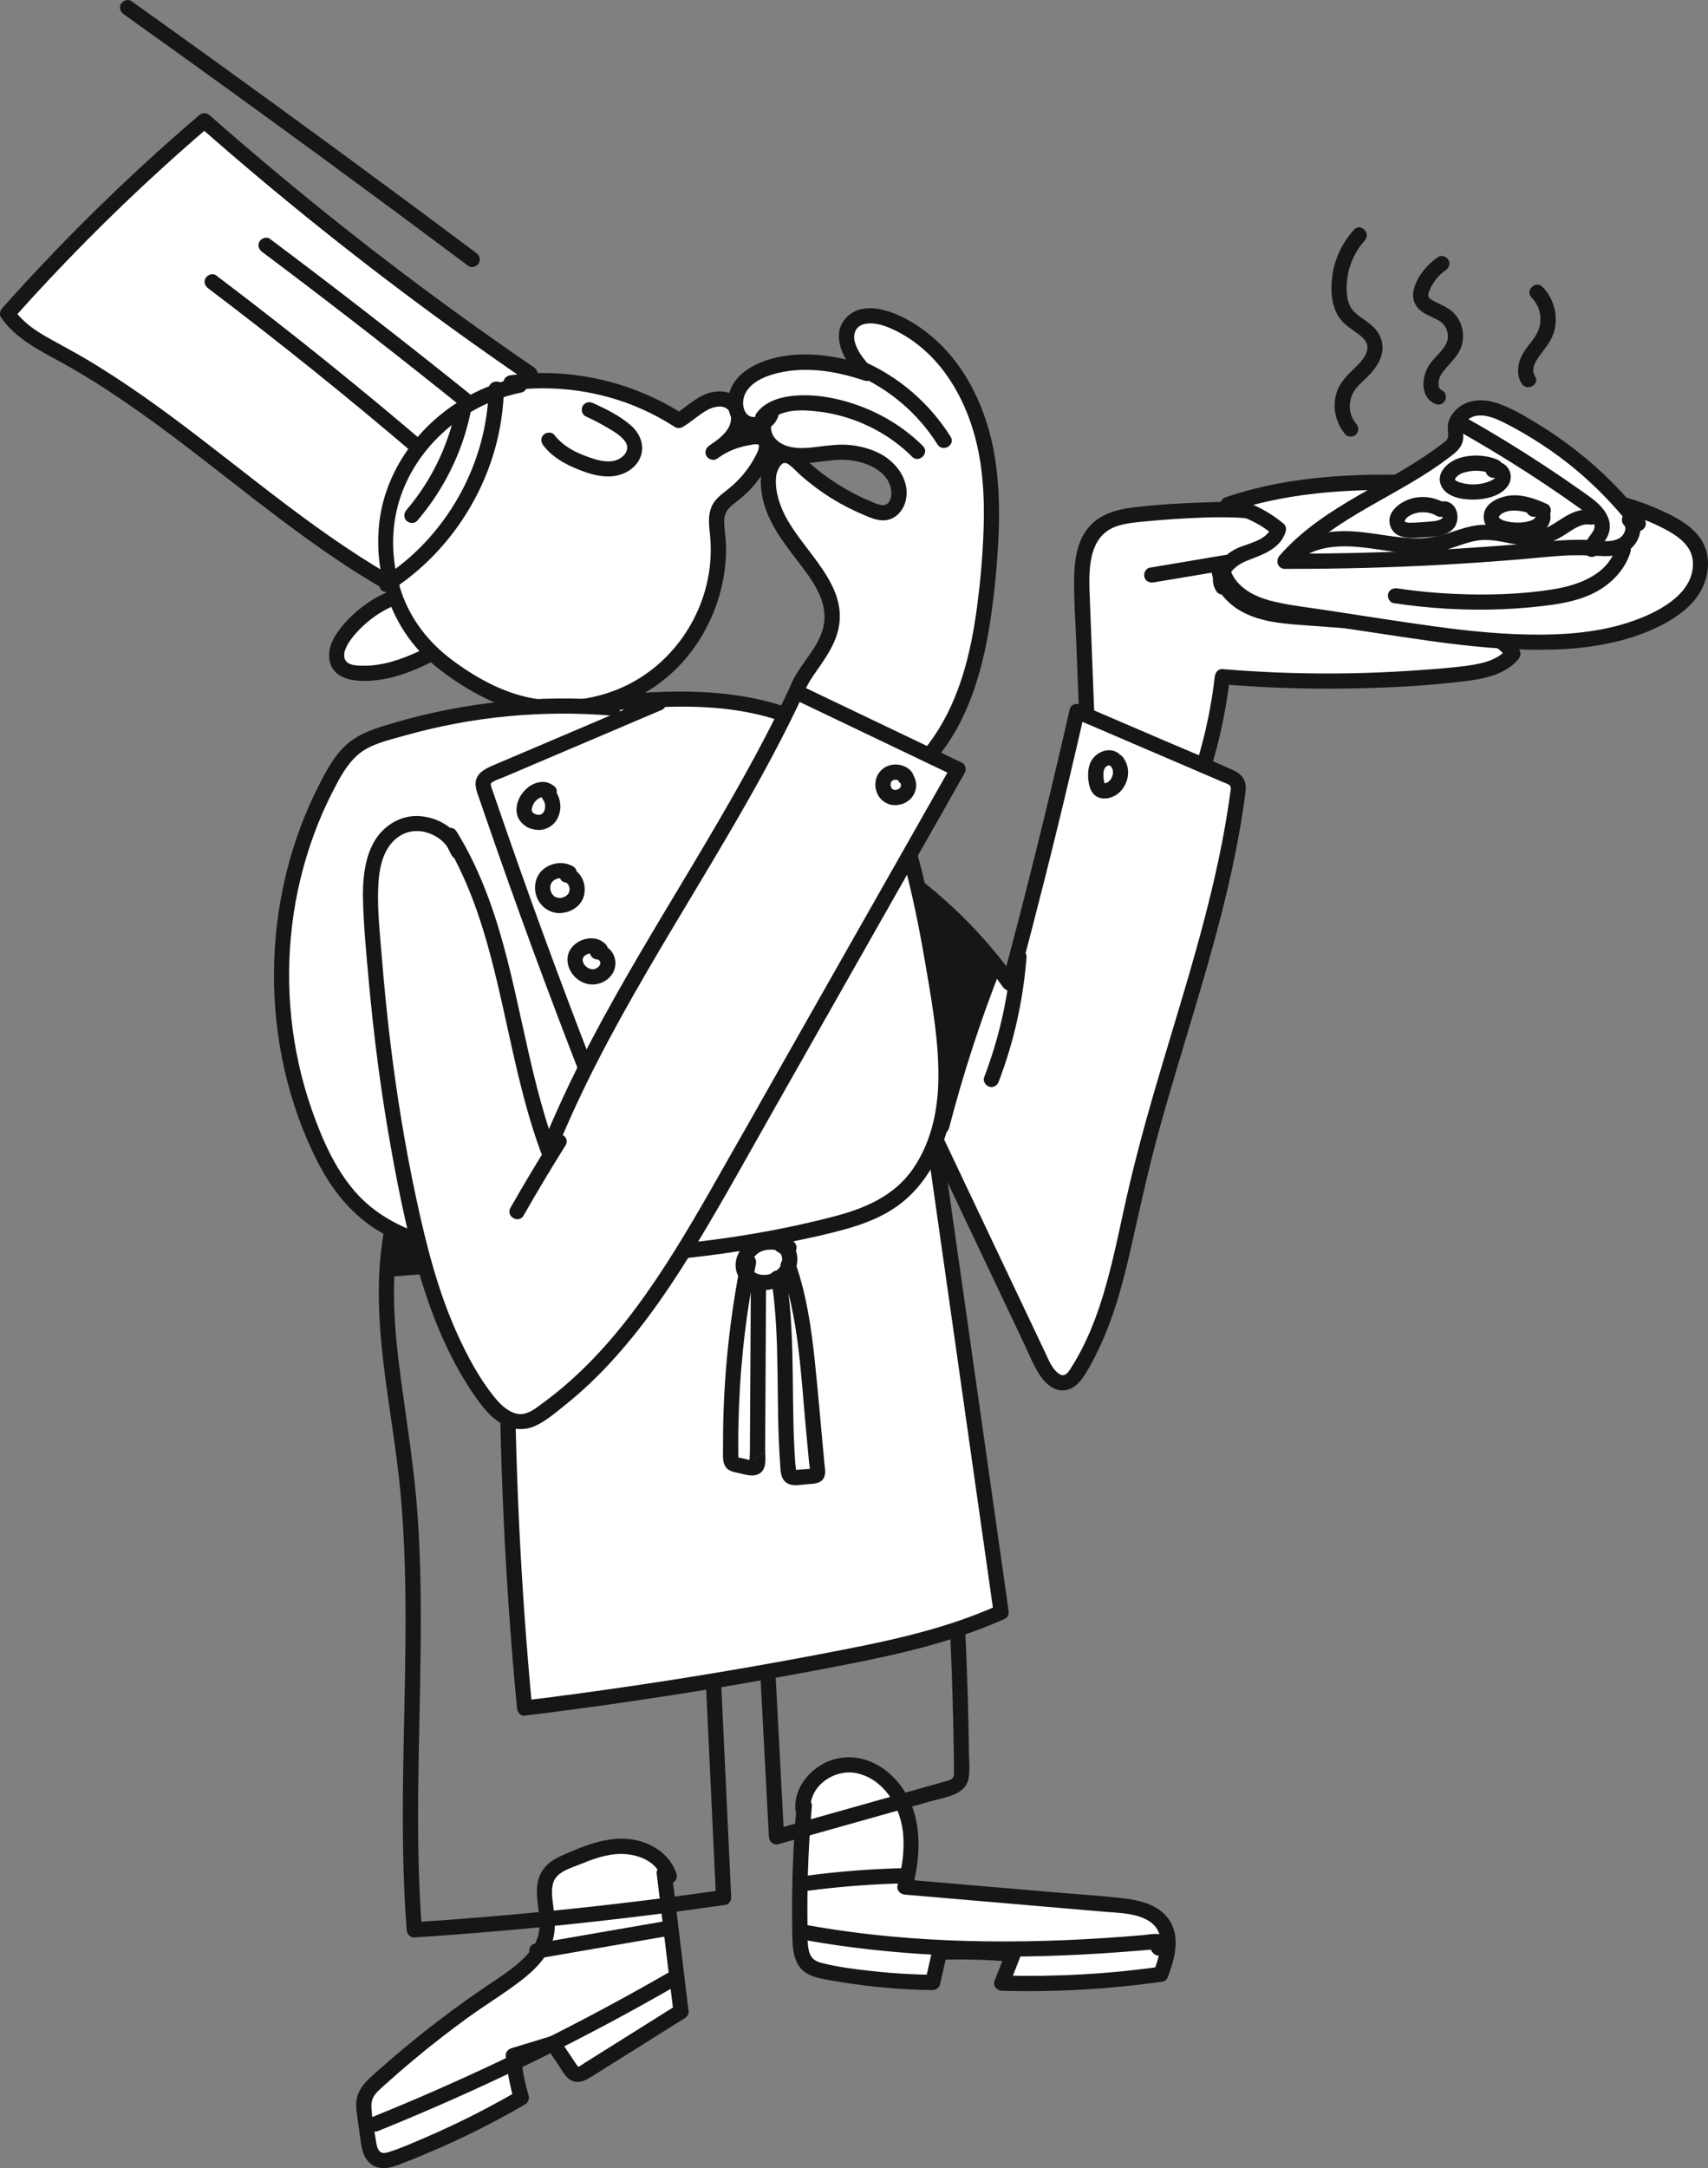 <svg width="279" height="354" viewBox="0 0 279 354" fill="none" xmlns="http://www.w3.org/2000/svg">
<rect x="0" y="0" width="279" height="354" fill="#808080" stroke="none"/>
<g clip-path="url(#clip0_2154_12654)">
<path d="M77.761 41.276C70.49 35.837 63.189 30.433 55.868 25.06C48.547 19.686 41.265 14.397 33.929 9.112C29.782 6.125 25.624 3.147 21.461 0.179C20.914 -0.209 20.078 0.085 19.76 0.627C19.397 1.253 19.655 1.934 20.207 2.327C27.603 7.596 34.979 12.9 42.325 18.234C49.641 23.544 56.932 28.892 64.198 34.266C68.306 37.309 72.41 40.361 76.508 43.423C77.045 43.826 77.895 43.513 78.209 42.976C78.582 42.339 78.303 41.678 77.761 41.276Z" fill="#181614"/>
<path d="M69.49 63.312C68.505 60.171 67.521 57.024 66.536 53.882L64.263 54.842C65.765 57.889 67.426 60.862 69.237 63.74C69.595 64.307 70.346 64.53 70.938 64.187C71.529 63.844 71.684 63.089 71.385 62.487C70.022 59.758 68.814 56.959 67.769 54.096C67.541 53.465 66.924 53.042 66.238 53.226C65.631 53.395 65.138 54.121 65.367 54.757C66.486 57.819 67.779 60.822 69.237 63.745L71.385 62.492C69.575 59.614 67.919 56.646 66.412 53.594C65.79 52.331 63.721 53.211 64.139 54.553C65.124 57.695 66.108 60.842 67.093 63.983C67.292 64.625 67.958 65.032 68.625 64.853C69.291 64.674 69.694 63.969 69.495 63.322L69.49 63.312Z" fill="#181614"/>
<path d="M68.814 96.42C63.925 97.032 59.324 99.696 56.365 103.633C55.231 105.144 54.366 107.381 55.614 108.803C56.295 109.579 57.395 109.822 58.424 109.902C63.741 110.319 68.764 107.685 73.444 105.13C73.852 104.906 74.295 104.647 74.444 104.205C74.558 103.867 74.469 103.494 74.374 103.151C73.663 100.626 72.469 98.245 70.873 96.162L68.819 96.425L68.814 96.42Z" fill="white"/>
<path d="M68.814 95.177C65.367 95.625 62.08 96.892 59.299 98.995C57.917 100.039 56.673 101.227 55.604 102.599C54.535 103.971 53.644 105.582 53.769 107.307C54.087 111.716 59.638 111.443 62.796 110.866C66.635 110.165 70.186 108.311 73.583 106.462C74.503 105.96 75.453 105.428 75.687 104.319C75.911 103.27 75.374 102.062 75.006 101.093C74.25 99.095 73.235 97.225 71.942 95.525C71.693 95.202 71.325 94.849 70.868 94.909C70.181 94.999 69.495 95.088 68.814 95.172C68.132 95.257 67.57 95.684 67.57 96.415C67.57 97.022 68.142 97.743 68.814 97.658C69.485 97.573 70.186 97.479 70.868 97.395L69.793 96.778C70.738 98.021 71.549 99.358 72.201 100.775C72.509 101.451 72.768 102.147 72.991 102.858C73.056 103.067 73.285 103.554 73.25 103.778C73.255 103.738 73.32 103.698 73.27 103.778C73.2 103.897 72.937 103.981 72.812 104.051C69.997 105.632 67.068 107.168 63.945 108.048C62.428 108.475 60.881 108.724 59.304 108.699C58.349 108.684 56.678 108.689 56.31 107.566C55.942 106.442 56.803 105.1 57.434 104.26C58.265 103.161 59.269 102.172 60.339 101.307C62.731 99.373 65.75 98.061 68.809 97.663C69.475 97.579 70.052 97.156 70.052 96.42C70.052 95.814 69.48 95.088 68.809 95.177H68.814Z" fill="#181614"/>
<path d="M86.589 61.05C68.028 48.374 50.248 34.559 33.377 19.71C21.968 29.464 11.225 39.993 1.243 51.203C3.327 54.29 6.844 56.025 10.116 57.804C31.617 69.526 48.591 88.64 70.783 98.985C71.196 99.179 71.649 99.368 72.086 99.259C72.629 99.12 72.947 98.578 73.205 98.081C79.024 86.905 83.779 75.178 87.395 63.108L86.589 61.055V61.05Z" fill="white"/>
<path d="M87.221 59.982C80.009 55.056 72.917 49.96 65.949 44.701C59.001 39.456 52.187 34.038 45.503 28.465C41.713 25.308 37.968 22.097 34.263 18.836C33.73 18.364 33.044 18.373 32.502 18.836C23.624 26.427 15.144 34.485 7.112 42.971C4.824 45.387 2.576 47.837 0.363 50.323C0.015 50.711 -0.154 51.362 0.169 51.829C2.541 55.274 6.287 57.119 9.853 59.077C13.578 61.125 17.174 63.402 20.68 65.808C27.658 70.595 34.268 75.895 40.957 81.07C47.646 86.245 54.445 91.325 61.746 95.62C63.587 96.704 65.457 97.733 67.362 98.702C68.287 99.169 69.212 99.637 70.157 100.064C71.325 100.596 72.618 100.79 73.578 99.751C74.299 98.971 74.712 97.887 75.19 96.952C75.737 95.879 76.274 94.8 76.796 93.711C77.831 91.579 78.83 89.426 79.79 87.254C81.72 82.889 83.505 78.455 85.122 73.966C85.928 71.734 86.694 69.492 87.42 67.23C87.788 66.082 88.146 64.933 88.494 63.775C88.723 63.014 88.529 62.607 88.26 61.921C88.101 61.523 87.947 61.12 87.788 60.723C87.544 60.096 86.952 59.664 86.256 59.853C85.659 60.017 85.142 60.752 85.385 61.384C85.654 62.07 85.923 62.756 86.191 63.437V62.776C83.675 71.162 80.621 79.394 77.02 87.378C76.11 89.396 75.165 91.405 74.185 93.393C73.703 94.372 73.215 95.342 72.718 96.311C72.484 96.768 72.26 97.231 72.007 97.678C71.833 97.986 71.848 98.106 71.529 97.971C67.993 96.435 64.596 94.472 61.314 92.468C54.679 88.417 48.442 83.749 42.295 78.997C36.038 74.155 29.856 69.213 23.376 64.675C20.178 62.433 16.91 60.29 13.538 58.322C11.902 57.367 10.226 56.477 8.569 55.558C6.913 54.638 5.381 53.738 4.034 52.51C3.392 51.929 2.805 51.292 2.313 50.581L2.119 52.088C9.887 43.363 18.119 35.052 26.767 27.197C29.229 24.96 31.726 22.763 34.258 20.601H32.497C39.112 26.422 45.861 32.084 52.744 37.582C59.628 43.08 66.625 48.399 73.752 53.559C77.781 56.472 81.849 59.336 85.957 62.139C86.514 62.517 87.335 62.244 87.658 61.692C88.016 61.076 87.768 60.37 87.211 59.992L87.221 59.982Z" fill="#181614"/>
<path d="M78.606 80.329C67.695 70.71 56.504 61.413 45.045 52.456C41.812 49.93 38.56 47.43 35.287 44.954C34.75 44.546 33.895 44.87 33.586 45.401C33.213 46.038 33.497 46.694 34.034 47.102C45.488 55.761 56.683 64.759 67.61 74.075C70.714 76.72 73.792 79.389 76.846 82.084C77.348 82.526 78.109 82.581 78.606 82.084C79.059 81.631 79.114 80.771 78.606 80.324V80.329Z" fill="#181614"/>
<path d="M81.775 68.403C72.116 60.559 62.333 52.858 52.441 45.312C49.666 43.194 46.88 41.092 44.085 38.994C43.548 38.591 42.698 38.909 42.384 39.441C42.011 40.078 42.29 40.739 42.832 41.141C52.62 48.479 62.298 55.96 71.862 63.596C74.593 65.773 77.308 67.961 80.019 70.163C80.541 70.585 81.267 70.67 81.78 70.163C82.217 69.725 82.302 68.831 81.78 68.403H81.775Z" fill="#181614"/>
<path d="M84.898 62.875C75.856 64.71 67.804 71.242 64.556 79.871C61.309 88.501 63.189 98.956 69.56 105.627C71.236 107.387 73.181 108.873 75.205 110.215C77.756 111.906 80.472 113.387 83.376 114.356C91.533 117.076 101.017 115.37 107.722 109.992C114.421 104.608 118.126 95.715 117.226 87.169C117.072 85.718 116.818 84.147 117.549 82.884C118.027 82.054 118.857 81.502 119.618 80.91C121.797 79.225 123.577 77.028 124.776 74.547C125.258 73.553 125.532 72.121 124.587 71.545C124.204 71.311 123.722 71.311 123.274 71.346C120.837 71.52 118.455 72.395 116.485 73.841C117.858 72.902 119.275 71.913 120.091 70.466C120.907 69.019 120.926 66.976 119.678 65.883C118.43 64.789 116.46 65.048 114.998 65.838C113.536 66.628 112.342 67.846 110.89 68.652C102.868 63.457 92.965 61.235 83.491 62.492L84.903 62.875H84.898Z" fill="white"/>
<path d="M84.57 61.677C74.991 63.651 66.546 70.64 63.228 79.891C59.911 89.142 62.363 100.715 69.784 107.59C71.917 109.564 74.354 111.254 76.861 112.716C79.368 114.177 82.023 115.375 84.829 116.076C89.867 117.339 95.288 117.095 100.207 115.445C105.126 113.794 109.428 110.846 112.606 106.805C115.784 102.763 117.818 97.842 118.425 92.687C118.569 91.459 118.624 90.216 118.589 88.978C118.549 87.671 118.295 86.369 118.295 85.061C118.295 83.754 118.907 83.003 119.932 82.218C120.956 81.432 122.006 80.542 122.901 79.533C123.841 78.479 124.681 77.321 125.368 76.088C125.965 75.019 126.542 73.836 126.437 72.579C126.154 69.074 121.672 70.093 119.464 70.883C118.176 71.346 116.958 71.967 115.848 72.767C115.306 73.16 115.043 73.851 115.401 74.468C115.719 75.014 116.545 75.298 117.102 74.915C118.713 73.811 120.444 72.603 121.309 70.784C122.175 68.965 122.145 66.832 120.842 65.306C119.539 63.78 117.341 63.636 115.57 64.242C113.541 64.933 112.084 66.539 110.253 67.578H111.507C105.096 63.452 97.556 61.155 89.941 60.926C87.783 60.862 85.624 60.976 83.481 61.254C82.869 61.334 82.337 61.667 82.257 62.333C82.188 62.94 82.541 63.531 83.147 63.695C83.62 63.825 84.088 63.949 84.56 64.078C86.107 64.496 86.768 62.099 85.222 61.682C84.749 61.553 84.281 61.428 83.809 61.299L83.481 63.74C90.668 62.805 98.113 63.815 104.748 66.752C106.657 67.598 108.498 68.597 110.253 69.725C110.626 69.964 111.134 69.939 111.507 69.725C112.954 68.9 114.143 67.697 115.615 66.912C116.535 66.419 117.967 66.052 118.848 66.822C119.658 67.528 119.504 68.91 119.041 69.765C118.335 71.077 117.042 71.947 115.839 72.772L117.092 74.92C118.111 74.184 119.216 73.578 120.409 73.185C121.006 72.986 121.613 72.832 122.234 72.723C122.672 72.643 123.468 72.43 123.886 72.603C124 72.653 123.856 72.494 123.925 72.623C123.97 72.708 123.97 72.951 123.94 73.135C123.876 73.563 123.657 73.995 123.453 74.388C122.881 75.482 122.2 76.531 121.404 77.47C120.608 78.41 119.763 79.22 118.823 79.961C117.783 80.776 116.744 81.522 116.217 82.779C115.689 84.037 115.779 85.419 115.923 86.756C116.047 87.91 116.122 89.063 116.097 90.221C115.913 99.602 110.253 108.361 101.684 112.219C97.466 114.118 92.637 114.804 88.056 114.187C82.844 113.486 78.094 110.916 73.917 107.819C70.102 104.99 67.158 101.267 65.596 96.763C64.119 92.503 63.795 87.835 64.78 83.431C66.72 74.751 73.673 67.722 82.028 64.933C83.073 64.585 84.137 64.302 85.212 64.083C85.868 63.949 86.251 63.173 86.082 62.552C85.893 61.871 85.212 61.548 84.55 61.682L84.57 61.677Z" fill="#181614"/>
<path d="M88.772 72.757C89.971 74.308 91.657 75.422 93.433 76.212C95.362 77.072 97.546 77.888 99.689 77.788C101.669 77.694 103.678 76.69 104.534 74.825C105.389 72.961 104.658 70.893 103.136 69.536C101.35 67.945 99.053 66.812 96.899 65.823C96.287 65.544 95.561 65.649 95.198 66.27C94.885 66.807 95.029 67.687 95.646 67.97C96.76 68.482 97.849 69.039 98.903 69.65C99.749 70.143 100.644 70.64 101.38 71.291C101.922 71.773 102.519 72.414 102.455 73.2C102.395 73.916 101.848 74.507 101.246 74.865C99.471 75.914 97.068 74.999 95.323 74.328C93.472 73.618 91.761 72.588 90.538 71.003C90.125 70.471 89.21 70.57 88.777 71.003C88.25 71.53 88.365 72.225 88.777 72.762L88.772 72.757Z" fill="#181614"/>
<path d="M79.825 63.496C79.616 73.081 75.518 82.431 68.789 89.237C66.884 91.166 64.78 92.871 62.497 94.332C61.349 95.068 62.06 97.032 63.457 96.604C63.791 96.5 64.124 96.4 64.457 96.296C65.984 95.829 65.332 93.428 63.795 93.9C63.462 94.004 63.129 94.104 62.796 94.208L63.756 96.48C72.405 90.957 78.716 82.024 81.173 72.076C81.864 69.273 82.252 66.389 82.312 63.501C82.347 61.901 79.86 61.901 79.825 63.501V63.496Z" fill="#181614"/>
<path d="M74.429 66.892C73.151 72.917 70.405 78.584 66.397 83.267C65.959 83.779 65.894 84.525 66.397 85.027C66.844 85.474 67.715 85.539 68.157 85.027C72.439 80.021 75.458 74.005 76.826 67.553C77.154 65.992 74.762 65.326 74.429 66.892Z" fill="#181614"/>
<path d="M191.322 129.672C187.343 128.514 183.369 127.361 179.39 126.202C178.868 126.048 178.291 125.859 178.018 125.387C177.843 125.084 177.824 124.721 177.809 124.373C177.451 115.186 177.092 105.995 176.734 96.808C176.58 92.836 176.719 88.198 179.903 85.812C181.599 84.539 183.812 84.226 185.925 84.002C190.551 83.51 195.201 83.252 199.856 83.227C202.681 83.212 205.665 83.326 208.053 84.832C208.664 85.215 209.261 85.762 209.336 86.483C209.435 87.452 208.56 88.218 207.749 88.755C205.093 90.504 202.129 91.787 199.036 92.523C199.195 95.426 201.468 97.877 204.104 99.105C206.74 100.332 209.714 100.576 212.618 100.8C220.865 101.436 229.111 102.067 237.362 102.704C241.027 102.987 245.265 103.603 247.13 106.77C245.165 109.146 241.793 109.708 238.724 110.036C225.763 111.423 212.668 111.572 199.672 110.488C198.896 117.369 197.22 124.144 194.704 130.592C193.341 130.482 191.983 130.373 190.62 130.259L191.322 129.672Z" fill="white"/>
<path d="M191.65 128.474C188.387 127.525 185.125 126.58 181.867 125.631C181.096 125.407 180.305 125.208 179.544 124.955C179.425 124.915 179.171 124.875 179.092 124.766C178.933 124.542 179.037 123.881 179.027 123.632C178.963 121.977 178.898 120.322 178.833 118.666C178.57 111.836 178.301 105.005 178.038 98.18C177.863 93.756 177.386 87.408 182.703 85.827C184.07 85.419 185.493 85.29 186.905 85.151C188.571 84.987 190.238 84.852 191.909 84.748C195.137 84.544 198.399 84.39 201.632 84.495C203.174 84.544 204.725 84.708 206.173 85.27C206.775 85.504 207.446 85.817 207.899 86.284C208.257 86.657 208.033 86.925 207.69 87.249C207.148 87.761 206.446 88.133 205.805 88.506C205.069 88.934 204.313 89.326 203.542 89.684C201.995 90.4 200.364 90.932 198.708 91.335C198.21 91.454 197.758 92.006 197.792 92.533C198.021 95.819 200.274 98.563 203.149 100.029C206.521 101.749 210.405 101.884 214.101 102.167C222.083 102.778 230.076 103.3 238.053 104.011C240.878 104.265 244.439 104.757 246.055 107.407L246.249 105.9C244.663 107.764 242.211 108.341 239.883 108.664C236.785 109.092 233.637 109.305 230.513 109.514C223.928 109.952 217.318 110.076 210.724 109.877C207.033 109.768 203.353 109.559 199.672 109.251C198.951 109.191 198.499 109.872 198.429 110.494C197.653 117.259 195.972 123.916 193.505 130.264L194.704 129.349C193.341 129.24 191.983 129.13 190.621 129.016L191.501 131.139L192.202 130.552C192.719 130.12 192.645 129.24 192.202 128.792C191.69 128.28 190.959 128.36 190.441 128.792L189.74 129.379C188.835 130.135 189.651 131.422 190.621 131.502C191.983 131.611 193.341 131.72 194.704 131.835C195.286 131.879 195.713 131.407 195.902 130.92C198.454 124.348 200.115 117.488 200.916 110.489L199.672 111.731C206.456 112.293 213.265 112.532 220.069 112.422C226.873 112.313 233.298 111.995 239.839 111.15C242.808 110.767 245.976 110.036 248.01 107.65C248.368 107.233 248.507 106.641 248.204 106.144C246.622 103.544 243.743 102.371 240.858 101.874C237.352 101.267 233.736 101.183 230.19 100.909C226.146 100.601 222.108 100.288 218.064 99.98C216.1 99.831 214.135 99.681 212.176 99.527C210.42 99.388 208.669 99.229 206.959 98.796C203.955 98.031 200.528 95.968 200.284 92.528L199.369 93.726C202.627 92.936 205.964 91.603 208.684 89.62C209.953 88.695 211.032 87.293 210.39 85.648C209.789 84.102 208.018 83.272 206.541 82.765C203.432 81.696 199.906 81.949 196.673 82.039C192.948 82.143 189.218 82.382 185.518 82.804C182.374 83.162 179.341 83.933 177.416 86.642C175.829 88.874 175.496 91.812 175.456 94.477C175.407 97.981 175.675 101.506 175.814 105.005C175.959 108.729 176.103 112.457 176.247 116.181C176.327 118.249 176.406 120.322 176.491 122.39C176.531 123.384 176.411 124.577 176.729 125.536C177.068 126.54 177.923 127.048 178.883 127.351C182.882 128.633 186.96 129.702 190.994 130.87C192.535 131.318 193.192 128.922 191.655 128.474H191.65Z" fill="#181614"/>
<path d="M200.04 90.634C195.962 91.32 191.884 92.006 187.805 92.692C187.144 92.801 186.771 93.621 186.935 94.223C187.129 94.924 187.8 95.202 188.467 95.093C192.545 94.407 196.623 93.721 200.702 93.035C201.363 92.926 201.736 92.105 201.572 91.504C201.378 90.803 200.707 90.525 200.04 90.634Z" fill="#181614"/>
<path d="M131.361 294.903C130.719 302.146 130.495 309.424 130.689 316.691C130.729 318.143 130.853 319.754 131.903 320.758C132.659 321.479 133.738 321.722 134.763 321.921C140.557 323.05 146.45 323.646 152.349 323.706C152.722 322.06 153.1 320.415 153.473 318.769C157.477 318.615 161.495 318.73 165.484 319.112C164.867 320.683 164.256 322.249 163.639 323.82C172.318 324.069 181.016 323.586 189.611 322.368C190.561 319.783 191.486 316.776 190.083 314.405C188.576 311.859 185.179 311.338 182.235 311.084C170.761 310.1 159.282 309.115 147.808 308.136C148.863 304.139 149.33 299.834 148.032 295.907C146.734 291.98 143.337 288.55 139.214 288.192C135.091 287.834 130.769 291.393 131.167 295.509L131.361 294.918V294.903Z" fill="white"/>
<path d="M130.118 294.903C129.541 301.495 129.297 308.112 129.406 314.728C129.451 317.423 129.247 320.937 132.067 322.374C133.375 323.04 134.907 323.219 136.339 323.467C137.961 323.751 139.592 323.989 141.228 324.193C144.919 324.656 148.634 324.904 152.349 324.944C152.871 324.949 153.429 324.556 153.548 324.029C153.921 322.384 154.299 320.738 154.672 319.093L153.473 320.008C157.482 319.858 161.491 319.973 165.484 320.351L164.286 318.78C163.669 320.351 163.057 321.916 162.441 323.487C162.132 324.273 162.908 325.038 163.639 325.058C172.437 325.307 181.231 324.79 189.944 323.562C190.382 323.502 190.675 323.07 190.815 322.692C191.894 319.754 192.898 316.135 190.884 313.346C189.163 310.965 186.209 310.279 183.449 309.956C179.758 309.518 176.033 309.305 172.333 308.987C168.633 308.668 164.738 308.335 160.939 308.012C156.562 307.639 152.185 307.262 147.813 306.889L149.012 308.46C150.499 302.748 150.798 296.246 146.968 291.354C145.421 289.375 143.253 287.78 140.781 287.183C138.314 286.592 135.698 287.064 133.609 288.515C131.336 290.091 129.7 292.661 129.929 295.5C130.038 296.882 131.923 297.205 132.371 295.828L132.565 295.236C133.062 293.71 130.66 293.059 130.167 294.575L129.973 295.167L132.415 295.495C132.107 291.622 136.344 288.749 139.95 289.534C144.272 290.479 146.928 294.744 147.46 298.895C147.843 301.883 147.371 304.9 146.62 307.789C146.401 308.624 147.018 309.295 147.818 309.359C155.085 309.981 162.351 310.602 169.617 311.229C173.248 311.542 176.884 311.85 180.514 312.163C182.951 312.372 185.881 312.367 187.955 313.858C190.65 315.792 189.352 319.491 188.427 322.026L189.298 321.156C180.813 322.349 172.223 322.801 163.654 322.563L164.853 324.134C165.469 322.563 166.081 320.997 166.698 319.426C167.021 318.606 166.215 317.92 165.499 317.855C161.506 317.477 157.497 317.363 153.488 317.512C152.961 317.532 152.414 317.88 152.29 318.427C151.917 320.072 151.539 321.718 151.166 323.363L152.364 322.448C149.251 322.414 146.142 322.24 143.049 321.907C140.119 321.593 137.1 321.245 134.241 320.52C133.151 320.241 132.44 319.754 132.157 318.636C131.838 317.383 131.928 316.001 131.908 314.718C131.858 311.616 131.883 308.509 131.983 305.407C132.097 301.898 132.311 298.388 132.619 294.893C132.679 294.222 132.008 293.651 131.376 293.651C130.655 293.651 130.192 294.222 130.132 294.893L130.118 294.903Z" fill="#181614"/>
<path d="M130.863 316.672C145.973 319.416 161.386 319.933 176.7 319.142C178.873 319.028 181.046 318.894 183.22 318.73C184.264 318.65 185.309 318.571 186.353 318.481C186.915 318.431 187.477 318.387 188.039 318.337C188.253 318.317 188.467 318.292 188.686 318.282C189.377 318.252 188.661 318.431 188.591 317.909V317.248C188.522 317.581 188.676 317.467 189.054 316.895H189.715L189.82 316.935C189.278 316.542 188.432 316.841 188.119 317.383C187.751 318.009 188.019 318.69 188.566 319.083C189.437 319.714 190.625 319.083 190.929 318.148C191.252 317.149 190.655 316.189 189.67 315.896C188.75 315.623 187.646 315.891 186.721 315.971C185.677 316.06 184.632 316.145 183.588 316.224C179.365 316.542 175.133 316.776 170.9 316.9C162.445 317.149 153.97 316.97 145.55 316.189C140.85 315.757 136.175 315.126 131.53 314.281C130.868 314.161 130.187 314.459 129.998 315.15C129.834 315.752 130.202 316.557 130.868 316.682L130.863 316.672Z" fill="#181614"/>
<path d="M108.503 305.845C109.413 313.376 110.328 320.902 111.238 328.433C106.046 331.69 100.853 334.951 95.661 338.207C95.198 338.495 94.666 338.798 94.139 338.669C93.652 338.55 93.328 338.097 93.05 337.68C92.155 336.338 91.264 335 90.369 333.658C88.196 334.319 86.027 334.98 83.854 335.642C84.048 337.973 84.485 340.28 85.157 342.522C78.607 346.334 71.748 349.61 64.671 352.305C63.701 352.673 62.582 353.031 61.657 352.548C60.597 352.002 60.314 350.644 60.15 349.466C59.956 348.099 59.767 346.732 59.573 345.37C59.444 344.436 59.314 343.466 59.583 342.561C59.916 341.448 60.806 340.598 61.672 339.817C67.834 334.235 74.419 329.114 81.352 324.516C84.913 322.155 88.947 319.341 89.369 315.091C89.693 311.825 87.853 307.992 90.046 305.551C90.757 304.761 91.772 304.318 92.751 303.901C95.676 302.658 98.715 301.39 101.893 301.455C105.071 301.52 108.448 303.304 109.328 306.357L108.508 305.845H108.503Z" fill="white"/>
<path d="M107.259 305.845C108.169 313.376 109.084 320.902 109.995 328.434L110.611 327.36C106.926 329.671 103.246 331.983 99.56 334.294L96.825 336.01L95.457 336.87C95.223 337.019 94.592 337.491 94.437 337.461C94.437 337.461 94.179 337.128 94.124 337.048C93.831 336.616 93.542 336.179 93.254 335.741C92.652 334.836 92.05 333.932 91.443 333.027C91.145 332.574 90.588 332.291 90.041 332.455C87.867 333.116 85.699 333.777 83.525 334.439C83.038 334.588 82.566 335.09 82.61 335.637C82.824 338.082 83.262 340.493 83.958 342.845L84.53 341.443C81.188 343.387 77.766 345.191 74.275 346.852C72.529 347.682 70.768 348.477 68.988 349.233C67.207 349.988 65.521 350.744 63.741 351.316C63.204 351.49 62.468 351.743 62.01 351.271C61.587 350.838 61.493 350.053 61.398 349.476C61.11 347.702 60.752 345.857 60.672 344.063C60.637 343.282 60.782 342.626 61.264 342C61.771 341.339 62.448 340.792 63.064 340.235C64.497 338.947 65.949 337.685 67.426 336.452C70.356 333.996 73.374 331.65 76.468 329.408C79.273 327.38 82.257 325.575 85.008 323.467C87.44 321.603 89.837 319.252 90.459 316.13C90.777 314.524 90.593 312.938 90.389 311.333C90.225 310.02 89.946 308.484 90.449 307.212C91.075 305.626 93.109 305.074 94.547 304.488C96.452 303.707 98.461 302.941 100.53 302.753C103.464 302.484 107.16 303.553 108.12 306.69L109.945 305.288C109.671 305.119 109.398 304.95 109.124 304.776C107.762 303.931 106.508 306.078 107.871 306.923L108.692 307.435C109.602 308.002 110.83 307.063 110.517 306.034C109.517 302.763 106.369 300.769 103.091 300.327C99.093 299.785 95.134 301.48 91.563 303.076C89.887 303.826 88.509 304.985 87.972 306.794C87.499 308.395 87.748 310.095 87.952 311.716C88.156 313.336 88.33 314.922 87.783 316.483C87.295 317.865 86.311 319.028 85.261 320.027C84.102 321.131 82.799 322.056 81.476 322.95C79.82 324.069 78.159 325.177 76.528 326.331C73.176 328.707 69.908 331.207 66.735 333.817C65.128 335.14 63.547 336.492 61.995 337.874C60.612 339.102 59.016 340.334 58.414 342.154C58.091 343.128 58.166 344.167 58.3 345.166C58.444 346.275 58.608 347.379 58.762 348.487C58.996 350.142 59.105 352.111 60.493 353.264C62.219 354.696 64.373 353.766 66.188 353.056C68.157 352.285 70.112 351.465 72.052 350.61C75.797 348.954 79.472 347.13 83.058 345.146C83.973 344.644 84.878 344.127 85.784 343.6C86.251 343.327 86.51 342.721 86.356 342.199C85.724 340.061 85.291 337.874 85.097 335.652L84.182 336.85C86.355 336.188 88.524 335.527 90.697 334.866L89.295 334.294C89.966 335.299 90.633 336.303 91.304 337.312C91.836 338.112 92.349 339.126 93.209 339.629C94.343 340.29 95.497 339.788 96.501 339.161C97.506 338.535 98.536 337.884 99.555 337.247C103.658 334.672 107.766 332.097 111.87 329.522C112.208 329.308 112.536 328.881 112.486 328.448C111.576 320.917 110.661 313.391 109.751 305.86C109.671 305.193 109.239 304.617 108.508 304.617C107.896 304.617 107.185 305.188 107.264 305.86L107.259 305.845Z" fill="#181614"/>
<path d="M109.055 322.165C96.979 329.115 84.535 335.423 71.788 341.04C68.212 342.616 64.611 344.137 60.99 345.599C60.369 345.852 59.931 346.429 60.12 347.13C60.284 347.722 61.025 348.254 61.652 348C74.742 342.706 87.549 336.72 99.993 330.049C103.459 328.19 106.901 326.276 110.313 324.313C111.701 323.512 110.447 321.365 109.06 322.165H109.055Z" fill="#181614"/>
<path d="M108.622 313.694C101.525 314.922 94.432 316.15 87.335 317.378C86.142 317.587 86.156 319.55 87.335 319.774C87.435 319.794 87.529 319.809 87.629 319.829C88.29 319.953 88.972 319.645 89.16 318.959C89.33 318.352 88.957 317.557 88.29 317.428C88.191 317.408 88.096 317.393 87.997 317.373V319.769C95.094 318.541 102.186 317.313 109.283 316.085C109.945 315.971 110.318 315.161 110.154 314.554C109.96 313.853 109.288 313.57 108.622 313.684V313.694Z" fill="#181614"/>
<path d="M62.865 200.248C59.976 215.017 64.228 229.846 65.496 244.551C66.79 259.578 66.063 274.666 65.85 289.718C65.73 298.184 65.78 306.665 66.431 315.111C66.481 315.747 66.963 316.398 67.675 316.354C80.885 315.489 94.069 314.226 107.199 312.561C110.979 312.084 114.759 311.571 118.529 311.03C119.041 310.955 119.464 310.324 119.444 309.832C118.897 298.199 118.35 286.567 117.803 274.929C117.256 263.317 116.739 251.704 116.157 240.091C115.575 228.479 114.685 217.03 113.197 205.562C112.824 202.684 112.422 199.81 111.989 196.942C111.646 194.69 111.636 191.474 109.214 190.38C107.97 189.823 106.468 189.853 105.13 189.764C103.793 189.674 102.365 189.605 100.978 189.57C98.168 189.5 95.352 189.56 92.547 189.744C86.987 190.107 81.451 190.947 76.035 192.269C71.927 193.273 67.307 194.605 64.596 198.1C63.94 198.945 63.457 199.865 63.119 200.879H65.516L65.263 200.243C65.014 199.621 64.432 199.184 63.731 199.373C63.139 199.537 62.612 200.273 62.86 200.904L63.114 201.54C63.557 202.664 65.099 202.768 65.511 201.54C66.74 197.872 70.922 196.251 74.324 195.282C79.407 193.835 84.679 192.925 89.941 192.433C95.303 191.931 100.709 191.891 106.075 192.314C106.936 192.383 108.219 192.279 108.701 193.144C109.219 194.069 109.244 195.361 109.403 196.385C109.83 199.154 110.233 201.928 110.596 204.702C112.059 215.802 112.989 226.948 113.566 238.123C114.147 249.353 114.635 260.592 115.167 271.827C115.699 283.062 116.226 294.351 116.759 305.616L116.957 309.822L117.873 308.624C104.882 310.493 91.831 311.964 78.751 313.043C75.065 313.346 71.375 313.62 67.68 313.858L68.923 315.101C67.764 300.053 68.53 284.966 68.704 269.898C68.794 262.417 68.734 254.925 68.217 247.459C67.7 240.032 66.506 232.699 65.506 225.332C64.412 217.259 63.691 208.962 65.268 200.904C65.397 200.248 65.079 199.562 64.397 199.373C63.785 199.204 63 199.577 62.865 200.243V200.248Z" fill="#181614"/>
<path d="M120.136 196.276C120.847 209.748 121.553 223.219 122.264 236.691C122.976 250.163 123.682 263.635 124.393 277.107C124.796 284.712 125.194 292.313 125.597 299.919C125.636 300.715 126.358 301.346 127.168 301.117C132.714 299.556 138.254 297.995 143.8 296.434C146.57 295.654 149.345 294.873 152.115 294.093C154.403 293.452 157.815 293.109 158.243 290.23C158.442 288.893 158.298 287.466 158.278 286.119C158.258 284.693 158.233 283.266 158.203 281.834C158.143 278.981 158.064 276.122 157.959 273.269C157.76 267.602 157.482 261.935 157.129 256.278C156.413 244.874 155.383 233.495 154.035 222.151C153.364 216.488 152.613 210.836 151.787 205.199C151.374 202.375 150.942 199.552 150.489 196.728C150.101 194.307 149.848 191.782 149.136 189.431C148.495 187.298 147.286 185.3 145.172 184.38C142.905 183.396 140.353 183.873 138.115 184.708C135.593 185.648 133.161 186.9 130.744 188.083C128.327 189.267 125.731 190.589 123.259 191.911C122.06 192.552 120.862 193.209 119.673 193.87C118.276 194.65 119.529 196.798 120.926 196.017C125.651 193.388 130.466 190.917 135.36 188.62C137.364 187.681 139.508 186.522 141.756 186.339C142.75 186.254 143.73 186.353 144.6 186.87C145.356 187.323 145.869 188.034 146.257 188.814C147.202 190.718 147.381 193.035 147.724 195.098C148.171 197.837 148.604 200.576 149.017 203.32C149.828 208.699 150.564 214.087 151.23 219.481C152.568 230.373 153.622 241.304 154.378 252.251C155.134 263.197 155.607 274.169 155.781 285.145C155.801 286.522 155.841 287.899 155.831 289.271C155.831 289.664 155.861 290.131 155.527 290.409C155.219 290.668 154.766 290.767 154.393 290.872C151.757 291.632 149.106 292.358 146.466 293.104C141.119 294.61 135.772 296.116 130.426 297.618C129.118 297.985 127.815 298.353 126.507 298.721L128.078 299.919C127.367 286.447 126.661 272.976 125.95 259.504C125.239 246.032 124.532 232.56 123.821 219.088C123.418 211.483 123.02 203.882 122.617 196.276C122.533 194.685 120.046 194.675 120.131 196.276H120.136Z" fill="#181614"/>
<path d="M68.684 205.592C67.143 205.711 65.601 205.825 64.059 205.945L65.258 207.515C65.82 205.815 66.053 204.011 65.944 202.226C65.844 200.64 63.378 200.62 63.457 202.226C63.547 203.966 64.029 205.626 64.934 207.118C65.377 207.848 66.68 208.003 67.083 207.118C67.744 205.661 67.928 204.175 67.61 202.604C67.501 202.077 66.929 201.689 66.411 201.689C65.825 201.689 65.417 202.087 65.213 202.604C64.696 203.896 65.372 205.562 66.645 206.119C67.282 206.397 68.351 206.258 68.471 205.378C68.54 204.861 68.615 204.339 68.684 203.822C68.774 203.156 68.525 202.49 67.814 202.291C67.103 202.092 66.506 202.524 66.282 203.161C65.929 204.165 66.397 205.154 67.232 205.731C68.068 206.307 69.45 205.328 69.057 204.329C68.764 203.588 68.321 202.962 67.595 202.599C67.207 202.405 66.745 202.246 66.312 202.365C65.879 202.485 65.506 202.897 65.287 203.29C64.512 204.672 65.272 206.427 66.546 207.192C67.898 208.003 69.699 207.958 71.216 208.062C72.972 208.182 74.727 208.251 76.483 208.276C83.615 208.385 90.742 207.839 97.854 207.376C101.898 207.113 105.941 206.854 109.985 206.591C110.601 206.551 111.128 206.148 111.208 205.512C111.273 204.965 110.934 204.239 110.318 204.15C99.063 202.524 87.738 203.673 76.448 204.249C73.25 204.413 70.052 204.528 66.854 204.513V206.998C78.084 206.983 89.334 206.964 100.53 206.019C103.723 205.751 106.901 205.398 110.079 204.965C110.681 204.881 111.049 204.14 110.969 203.603C110.87 202.957 110.382 202.584 109.746 202.524C98.063 201.401 86.301 201.108 74.578 201.664C71.271 201.823 67.963 202.047 64.666 202.34C63.999 202.4 63.422 202.867 63.422 203.583C63.422 204.234 63.989 204.856 64.666 204.826C71.967 204.508 79.268 204.195 86.569 203.877V201.391C80.835 201.923 75.1 202.455 69.361 202.982C67.794 203.126 67.734 205.433 69.361 205.467C74.648 205.572 79.934 205.681 85.221 205.785V203.3C80.332 203.22 75.448 203.136 70.559 203.056C68.958 203.031 68.958 205.517 70.559 205.542C75.448 205.621 80.332 205.706 85.221 205.785C86.823 205.81 86.823 203.33 85.221 203.3C79.934 203.195 74.648 203.086 69.361 202.982V205.467C75.095 204.935 80.83 204.403 86.569 203.877C87.236 203.817 87.812 203.35 87.812 202.634C87.812 201.983 87.246 201.361 86.569 201.391C79.268 201.709 71.967 202.022 64.666 202.34V204.826C76.359 203.797 88.121 203.598 99.838 204.254C103.146 204.438 106.448 204.692 109.746 205.01L109.418 202.569C98.436 204.06 87.33 204.389 76.259 204.478C73.126 204.503 69.987 204.508 66.854 204.513C65.253 204.513 65.253 206.993 66.854 206.998C78.035 207.038 89.165 205.522 100.351 205.805C103.464 205.885 106.578 206.099 109.656 206.546L109.985 204.105C103.972 204.493 97.959 204.896 91.941 205.273C85.982 205.646 80.004 205.954 74.031 205.726C72.419 205.661 70.793 205.592 69.187 205.413C68.714 205.358 67.988 205.313 67.635 204.945C67.426 204.722 67.416 204.543 67.516 204.448L66.307 204.766C66.436 204.801 66.6 204.856 66.655 204.995L68.48 203.593C68.669 203.722 68.58 204.085 68.674 203.827L66.277 203.166C66.207 203.683 66.133 204.205 66.063 204.722L67.889 203.981C67.491 203.807 67.456 203.628 67.595 203.275H65.198C65.372 204.14 65.287 205.07 64.919 205.875H67.068C66.391 204.761 65.994 203.539 65.929 202.236H63.442C63.542 203.827 63.343 205.353 62.845 206.864C62.607 207.59 63.258 208.5 64.044 208.435C65.586 208.316 67.128 208.201 68.669 208.082C69.341 208.032 69.913 207.545 69.913 206.839C69.913 206.208 69.341 205.547 68.669 205.597L68.684 205.592Z" fill="#181614"/>
<path d="M83.013 203.086C82.411 228.379 83.306 253.712 85.689 278.901C102.773 276.803 119.782 274.109 136.677 270.833C145.834 269.058 155.04 267.085 163.539 263.242C159.859 237.402 156.184 211.567 152.503 185.727C129.426 190.216 106.548 195.694 83.943 202.147L83.013 203.086Z" fill="white"/>
<path d="M81.77 203.086C81.536 212.939 81.526 222.802 81.745 232.654C81.964 242.507 82.411 252.36 83.083 262.193C83.466 267.765 83.918 273.333 84.446 278.896C84.5 279.502 84.973 280.228 85.689 280.139C96.293 278.836 106.871 277.31 117.41 275.555C122.667 274.68 127.909 273.751 133.146 272.766C138.15 271.822 143.158 270.867 148.107 269.659C153.602 268.322 159.004 266.632 164.166 264.311C164.708 264.067 164.808 263.416 164.738 262.909C163.301 252.817 161.864 242.731 160.431 232.639C158.994 222.548 157.556 212.462 156.124 202.37C155.318 196.708 154.513 191.051 153.707 185.389C153.607 184.688 152.767 184.404 152.175 184.519C142.626 186.378 133.112 188.401 123.637 190.598C114.162 192.796 104.723 195.157 95.333 197.687C92.672 198.403 90.016 199.134 87.36 199.88C86.733 200.054 86.112 200.233 85.485 200.407C84.824 200.595 84.092 200.72 83.466 201.003C82.944 201.237 82.536 201.798 82.138 202.201C81.014 203.339 82.769 205.099 83.898 203.961L84.829 203.021L84.281 203.339C93.09 200.829 101.937 198.463 110.825 196.246C119.713 194.029 128.635 191.961 137.593 190.042C142.666 188.953 147.749 187.914 152.842 186.925L151.31 186.055C152.747 196.146 154.184 206.233 155.617 216.324C157.054 226.416 158.491 236.502 159.924 246.593C160.73 252.256 161.535 257.913 162.341 263.575L162.913 262.173C153.851 266.249 143.999 268.178 134.295 270.032C123.99 272.001 113.645 273.751 103.265 275.282C97.416 276.147 91.558 276.937 85.689 277.658L86.932 278.901C86.007 269.088 85.301 259.25 84.824 249.407C84.346 239.559 84.097 229.701 84.078 219.849C84.063 214.261 84.127 208.678 84.257 203.091C84.296 201.49 81.81 201.49 81.77 203.091V203.086Z" fill="#181614"/>
<path d="M129.511 202.634C127.621 201.361 125.124 201.227 123.08 202.186C121.384 202.982 119.991 205 120.17 206.919C120.389 209.28 122.632 210.702 124.885 210.652C126.845 210.607 128.954 209.519 129.789 207.679C130.237 206.69 130.381 205.571 130.102 204.513C129.809 203.379 129.028 202.544 127.944 202.131C127.332 201.903 126.556 202.385 126.412 203.001C126.253 203.707 126.626 204.284 127.282 204.533C126.84 204.363 127.496 204.662 127.476 204.667C127.442 204.677 127.263 204.463 127.402 204.622C127.417 204.637 127.541 204.791 127.561 204.791C127.467 204.791 127.417 204.557 127.526 204.756C127.556 204.811 127.596 204.866 127.626 204.925C127.76 205.184 127.601 204.935 127.626 204.915C127.621 204.915 127.695 205.134 127.7 205.144C127.72 205.224 127.735 205.303 127.755 205.383C127.81 205.616 127.73 205.303 127.745 205.298C127.745 205.298 127.765 205.755 127.76 205.8C127.76 205.855 127.75 205.914 127.75 205.969C127.74 206.262 127.815 205.691 127.75 205.969C127.71 206.133 127.68 206.297 127.626 206.461L127.596 206.541C127.546 206.665 127.556 206.645 127.626 206.476C127.631 206.491 127.551 206.625 127.551 206.625C127.486 206.75 127.412 206.864 127.337 206.978C127.163 207.242 127.511 206.809 127.287 207.038C127.218 207.108 127.153 207.182 127.084 207.252C127.039 207.296 126.989 207.341 126.939 207.386C126.89 207.431 126.84 207.47 126.79 207.515C126.914 207.421 126.919 207.421 126.805 207.5C126.671 207.595 126.531 207.684 126.387 207.764C126.303 207.813 126.213 207.853 126.124 207.898C126.069 207.928 125.91 207.978 126.149 207.893C125.994 207.948 125.84 208.007 125.681 208.052C125.586 208.077 125.487 208.102 125.393 208.122C125.328 208.137 125.263 208.147 125.199 208.156C125.348 208.137 125.378 208.137 125.283 208.147C125.104 208.161 124.92 208.176 124.741 208.176C124.651 208.176 124.154 208.122 124.482 208.176C124.318 208.151 124.159 208.117 124 208.072C123.905 208.047 123.811 208.012 123.716 207.982C123.448 207.898 123.846 208.067 123.617 207.943C123.522 207.893 123.428 207.843 123.333 207.789C123.338 207.789 123.045 207.605 123.194 207.704C123.343 207.804 123.075 207.595 123.075 207.6C122.995 207.525 122.926 207.446 122.856 207.371C123 207.525 122.896 207.431 122.866 207.376C122.821 207.296 122.776 207.217 122.732 207.142C122.587 206.894 122.786 207.386 122.722 207.113C122.702 207.028 122.677 206.944 122.657 206.859C122.578 206.581 122.657 207.132 122.657 206.844C122.657 206.784 122.652 206.73 122.652 206.67C122.652 206.635 122.637 206.431 122.662 206.407L122.637 206.561C122.647 206.501 122.657 206.441 122.667 206.387C122.697 206.238 122.747 206.098 122.791 205.949C122.856 205.741 122.786 205.949 122.767 205.989C122.816 205.875 122.871 205.765 122.931 205.656C123.005 205.517 123.095 205.388 123.179 205.258C123.353 204.995 123.005 205.442 123.219 205.209C123.264 205.164 123.304 205.114 123.343 205.064C123.473 204.925 123.617 204.801 123.756 204.672C123.726 204.697 123.542 204.821 123.731 204.692C123.836 204.622 123.94 204.552 124.045 204.488C124.099 204.458 124.154 204.428 124.209 204.398C124.264 204.368 124.318 204.344 124.378 204.319C124.249 204.373 124.254 204.373 124.388 204.319C124.597 204.249 124.806 204.18 125.02 204.13C125.109 204.11 125.199 204.1 125.288 204.075C125.378 204.06 125.358 204.06 125.228 204.075C125.303 204.065 125.373 204.06 125.447 204.055C125.666 204.035 125.885 204.035 126.104 204.04C126.213 204.04 126.323 204.055 126.432 204.065C126.785 204.095 126.193 204.011 126.536 204.08C126.75 204.125 126.964 204.175 127.178 204.239C127.282 204.274 127.387 204.309 127.491 204.349C127.76 204.443 127.367 204.274 127.596 204.398C127.825 204.523 128.043 204.642 128.257 204.786C128.799 205.149 129.66 204.905 129.958 204.339C130.291 203.712 130.088 203.026 129.511 202.639V202.634Z" fill="#181614"/>
<path d="M127.536 206.939C130.471 215.29 130.814 224.328 131.625 233.067C131.744 234.33 131.858 235.592 131.978 236.855C132.037 237.506 132.097 238.157 132.162 238.809C132.206 239.266 132.4 240.066 132.266 240.429L132.584 239.882C132.744 239.679 132.977 239.813 132.614 239.813C132.46 239.813 132.296 239.838 132.142 239.848C131.823 239.873 131.51 239.892 131.192 239.917C130.874 239.942 130.56 239.962 130.242 239.987C130.182 239.987 129.839 239.987 129.814 240.017C129.745 240.091 129.794 240.27 130.018 240.186C130.053 240.171 129.899 238.799 129.889 238.674C129.839 237.988 129.799 237.307 129.764 236.621C129.625 234.002 129.58 231.377 129.546 228.752C129.481 223.473 129.481 218.178 128.984 212.914C128.914 212.193 128.834 211.472 128.745 210.752C128.655 210.031 128.64 209.29 128.446 208.619C128.223 207.848 127.482 207.272 126.661 207.495C125.935 207.689 125.452 208.534 125.706 209.255C125.84 209.638 126.139 210.046 126.576 210.125L126.646 210.135C127.307 210.249 127.984 209.956 128.178 209.265C128.342 208.669 127.974 207.853 127.307 207.734L127.238 207.724L128.108 208.594L128.083 208.524V209.186L128.029 209.325L127.288 209.897L127.372 209.877L126.412 209.752L126.512 209.807L126.064 209.36C125.975 209.24 126.094 209.305 126.079 209.399C126.059 209.509 126.134 209.787 126.149 209.877C126.183 210.125 126.218 210.374 126.248 210.627C126.328 211.269 126.402 211.905 126.467 212.546C126.591 213.789 126.686 215.032 126.76 216.279C126.91 218.775 126.969 221.275 127.009 223.776C127.084 228.782 127.059 233.793 127.422 238.789C127.496 239.833 127.427 241.165 128.262 241.941C129.187 242.805 130.66 242.433 131.794 242.353C133.012 242.264 134.454 242.279 134.748 240.797C134.862 240.23 134.733 239.619 134.678 239.052C134.619 238.401 134.559 237.75 134.494 237.099C134.037 232.172 133.619 227.246 133.107 222.324C132.54 216.896 131.759 211.448 129.943 206.278C129.72 205.646 129.093 205.224 128.412 205.408C127.8 205.577 127.317 206.302 127.541 206.939H127.536Z" fill="#181614"/>
<path d="M122.647 210.055C122.598 218.606 122.553 227.156 122.503 235.706L122.493 237.307C122.493 237.481 122.369 238.764 122.483 238.828C122.453 238.813 128.959 233.962 122.732 238.639C123.229 238.267 122.961 238.525 122.806 238.456C122.652 238.386 122.443 238.381 122.284 238.346C121.787 238.232 121.29 238.122 120.797 238.008C120.723 237.993 120.553 237.919 120.479 237.934C120.146 238.008 121.006 237.844 120.623 238.227C120.668 238.182 120.608 237.755 120.608 237.68C120.603 237.158 120.598 236.631 120.593 236.109C120.593 235.06 120.593 234.011 120.618 232.962C120.693 228.772 120.941 224.581 121.364 220.41C121.842 215.708 122.553 211.03 123.478 206.392C123.607 205.735 123.289 205.049 122.608 204.861C121.996 204.692 121.21 205.069 121.076 205.73C119.265 214.818 118.261 224.064 118.121 233.325C118.106 234.454 118.102 235.582 118.106 236.711C118.111 237.839 117.947 239.072 118.843 239.857C119.24 240.205 119.743 240.32 120.245 240.434C120.817 240.563 121.389 240.707 121.966 240.822C123.06 241.045 124.249 240.926 124.766 239.788C125.184 238.858 124.98 237.566 124.985 236.571L125.005 232.997L125.045 225.968C125.074 220.664 125.104 215.365 125.134 210.06C125.144 208.46 122.657 208.46 122.647 210.06V210.055Z" fill="#181614"/>
<path d="M131.833 308.743C137.13 308.042 142.457 307.634 147.798 307.515C149.395 307.48 149.4 304.994 147.798 305.029C142.457 305.148 137.13 305.556 131.833 306.257C131.167 306.347 130.59 306.764 130.59 307.5C130.59 308.101 131.162 308.832 131.833 308.743Z" fill="#181614"/>
<path d="M140.348 159.723C150.28 180.661 160.217 201.6 170.149 222.538C170.96 224.243 172.447 226.272 174.243 225.68C175.053 225.412 175.595 224.661 176.053 223.935C181.549 215.241 183.17 204.752 185.468 194.73C190.496 172.797 199.269 151.7 202.209 129.394C202.273 128.892 202.333 128.355 202.119 127.893C201.841 127.286 201.174 126.978 200.563 126.715C192.356 123.195 184.145 119.67 175.939 116.151C172.557 131.03 168.886 145.844 164.932 160.578C160.148 153.857 154.259 147.926 147.57 143.089C145.69 141.732 143.66 140.425 141.368 140.082C139.07 139.739 136.444 140.609 135.394 142.682C134.663 144.123 134.808 145.848 135.091 147.444C135.927 152.177 137.821 156.72 140.597 160.648L140.353 159.728L140.348 159.723Z" fill="white"/>
<path d="M139.274 160.354C145.515 173.518 151.762 186.676 158.004 199.84C161.127 206.422 164.246 213.004 167.369 219.58C168.085 221.087 168.712 222.687 169.577 224.114C170.289 225.287 171.293 226.485 172.661 226.893C174.228 227.36 175.655 226.56 176.59 225.332C177.525 224.104 178.236 222.742 178.923 221.395C181.787 215.783 183.414 209.653 184.791 203.534C186.249 197.071 187.656 190.619 189.422 184.231C193.062 171.062 197.499 158.107 200.602 144.79C201.378 141.474 202.064 138.138 202.636 134.778C202.93 133.063 203.188 131.343 203.417 129.623C203.522 128.817 203.571 128.007 203.188 127.261C202.806 126.516 202.094 126.043 201.353 125.71C198.096 124.239 194.778 122.887 191.496 121.48C188.213 120.073 184.881 118.641 181.579 117.225C179.907 116.509 178.236 115.788 176.56 115.072C175.869 114.774 174.929 114.953 174.735 115.813C172.099 127.411 169.289 138.973 166.3 150.487C165.454 153.743 164.599 156.994 163.724 160.245L165.996 159.947C161.212 153.251 155.423 147.35 148.798 142.458C145.754 140.211 142.079 137.915 138.14 139.078C136.424 139.585 134.882 140.718 134.161 142.389C133.3 144.372 133.624 146.564 134.046 148.612C134.972 153.141 136.862 157.486 139.517 161.269C140.298 162.382 142.168 161.741 141.79 160.31L141.547 159.39C141.139 157.844 138.737 158.5 139.149 160.051L139.393 160.971L141.666 160.011C139.537 156.974 137.926 153.618 136.946 150.044C136.21 147.355 134.957 143.04 138.324 141.638C141.542 140.296 144.804 142.592 147.291 144.412C150.275 146.594 153.085 149.015 155.706 151.62C158.685 154.578 161.421 157.784 163.858 161.199C164.455 162.035 165.832 162.005 166.131 160.901C169.214 149.413 172.124 137.88 174.859 126.302C175.63 123.031 176.391 119.75 177.137 116.474L175.312 117.215C181.772 119.989 188.233 122.758 194.694 125.531C196.365 126.247 198.041 126.963 199.712 127.684C200.075 127.838 200.816 128.022 201 128.42C201.115 128.668 201 129.135 200.97 129.389C200.916 129.817 200.856 130.244 200.791 130.672C200.319 133.928 199.727 137.169 199.046 140.385C196.3 153.34 192.117 165.927 188.432 178.628C186.617 184.892 184.956 191.19 183.568 197.563C182.26 203.544 181.041 209.584 178.888 215.335C177.848 218.109 176.575 220.808 174.984 223.309C174.725 223.716 174.407 224.273 173.934 224.472C173.561 224.631 173.253 224.512 172.905 224.258C171.865 223.498 171.333 222.131 170.806 221.012C167.792 214.654 164.773 208.301 161.759 201.943C155.726 189.232 149.698 176.515 143.665 163.804C142.919 162.233 142.173 160.662 141.432 159.092C141.144 158.485 140.273 158.326 139.731 158.644C139.11 159.007 138.995 159.738 139.284 160.344L139.274 160.354Z" fill="#181614"/>
<path d="M163.152 176.585C165.638 170.068 167.15 163.217 167.687 156.263C167.737 155.592 167.081 155.02 166.444 155.02C165.728 155.02 165.25 155.592 165.201 156.263C164.678 162.994 163.161 169.62 160.754 175.924C160.516 176.55 161.018 177.286 161.625 177.455C162.326 177.649 162.913 177.216 163.156 176.585H163.152Z" fill="#181614"/>
<path d="M182.523 122.877C181.091 122.017 179.306 122.713 178.41 124C177.948 124.661 177.774 125.511 177.744 126.302C177.719 127.018 177.799 127.793 177.998 128.479C178.251 129.354 178.858 130.125 179.788 130.318C180.559 130.477 181.345 130.313 182.041 129.96C183.056 129.448 183.777 128.419 184.095 127.351C184.503 126.003 184.224 124.572 183.314 123.503C182.892 123.006 181.986 123.036 181.554 123.503C181.066 124.03 181.101 124.731 181.554 125.263C181.698 125.432 181.409 125.039 181.489 125.173C181.514 125.213 181.544 125.253 181.574 125.293C181.613 125.357 181.653 125.427 181.688 125.496C181.827 125.77 181.608 125.238 181.688 125.491C181.718 125.586 181.748 125.675 181.767 125.765C181.797 125.899 181.787 126.153 181.777 125.745C181.777 125.829 181.792 125.919 181.797 126.003C181.802 126.088 181.797 126.177 181.797 126.267C181.797 126.307 181.792 126.346 181.787 126.381C181.772 126.61 181.847 126.058 181.802 126.282C181.768 126.456 181.728 126.63 181.673 126.799C181.658 126.839 181.643 126.873 181.633 126.908C181.574 127.087 181.688 126.779 181.693 126.774C181.638 126.868 181.603 126.968 181.549 127.067C181.504 127.147 181.459 127.221 181.409 127.291C181.39 127.326 181.365 127.356 181.345 127.385C181.24 127.54 181.429 127.276 181.434 127.271C181.295 127.4 181.176 127.554 181.026 127.684C180.877 127.813 181.285 127.505 181.046 127.659C180.977 127.709 180.902 127.748 180.823 127.788C180.783 127.808 180.733 127.828 180.693 127.853C180.698 127.853 181.007 127.738 180.827 127.793C180.733 127.823 180.643 127.853 180.549 127.878C180.246 127.947 180.828 127.868 180.499 127.888C180.479 127.888 180.29 127.888 180.29 127.888L180.375 127.902C180.484 127.917 180.484 127.922 180.375 127.902L180.295 127.883L180.445 127.947C180.211 127.823 180.589 128.106 180.484 127.992C180.445 127.952 180.36 127.833 180.464 127.987C180.584 128.171 180.45 127.937 180.425 127.902C180.335 127.768 180.519 128.206 180.45 127.962C180.435 127.912 180.42 127.868 180.405 127.818C180.375 127.709 180.35 127.599 180.33 127.49C180.31 127.38 180.261 127.231 180.27 127.117C180.27 127.142 180.305 127.415 180.28 127.182C180.27 127.092 180.261 127.003 180.256 126.918C180.236 126.655 180.231 126.386 180.256 126.123C180.256 126.068 180.275 126.003 180.27 125.949C180.28 126.207 180.241 126.118 180.27 126.023C180.305 125.884 180.345 125.745 180.38 125.606C180.45 125.337 180.285 125.78 180.365 125.621C180.405 125.546 180.44 125.472 180.479 125.397C180.504 125.357 180.569 125.293 180.574 125.253C180.564 125.317 180.385 125.477 180.534 125.312C180.574 125.268 180.614 125.228 180.658 125.188L180.713 125.138C180.813 125.054 180.783 125.074 180.629 125.203C180.723 125.178 180.837 125.069 180.927 125.019C181.101 124.925 180.842 125.054 180.823 125.059C180.887 125.044 180.957 125.009 181.016 124.994C181.061 124.984 181.106 124.974 181.151 124.965C181.385 124.905 180.867 124.964 181.086 124.974C181.136 124.974 181.201 124.984 181.25 124.974C181.39 124.955 180.952 124.9 181.151 124.965C181.201 124.979 181.26 125.004 181.31 125.009C181.399 125.044 181.355 125.024 181.166 124.95C181.205 124.969 181.245 124.994 181.285 125.019C181.842 125.357 182.678 125.163 182.986 124.572C183.294 123.98 183.135 123.23 182.538 122.872L182.523 122.877Z" fill="#181614"/>
<path d="M161.093 157.456C157.736 165.986 154.896 174.716 152.593 183.594C152.19 185.145 154.577 185.801 154.99 184.255C157.442 175.059 159.76 165.822 161.938 156.556L159.541 155.895C157.636 164.326 154.916 172.573 151.379 180.462L153.652 181.422C154.965 177.047 156.278 172.668 157.591 168.293C158.904 163.918 160.123 159.683 159.805 155.209C159.76 154.593 159.367 154.066 158.725 153.986C158.153 153.916 157.482 154.259 157.363 154.876C155.851 162.641 153.548 170.257 150.449 177.539L152.722 178.499C156.129 170.421 158.332 161.905 159.357 153.206C159.427 152.599 158.83 152.052 158.278 151.983C157.656 151.908 157.104 152.271 156.915 152.872C155.264 158.132 153.617 163.391 151.966 168.656L154.364 169.317C155.94 163.6 156.985 157.749 157.512 151.838C157.641 150.417 155.433 150.188 155.07 151.51C153.916 155.686 152.762 159.862 151.613 164.033C151.185 165.579 153.568 166.23 154.01 164.694C155.463 159.643 156.079 154.354 155.821 149.104C155.756 147.777 153.662 147.33 153.379 148.776C152.618 152.639 151.663 156.457 150.514 160.22L152.911 160.881C153.613 156.785 153.941 152.634 153.851 148.478C153.821 147.121 151.713 146.733 151.409 148.15C150.807 150.919 150.211 153.688 149.609 156.462L152.051 156.79C152.056 154.354 152.066 151.918 152.071 149.482H149.584C150.226 158.092 149.972 166.752 148.838 175.312H151.325C151.946 170.132 152.563 164.952 153.185 159.777H150.698C150.415 165.489 150.061 171.196 149.634 176.898C149.589 177.504 150.141 178.051 150.713 178.121C151.374 178.2 151.837 177.823 152.076 177.231C154.05 172.424 154.821 167.14 154.314 161.97C154.16 160.404 151.867 160.339 151.827 161.97C151.698 167.572 151.21 173.165 150.34 178.703L152.782 179.031C153.563 172.106 152.643 164.997 150.116 158.5C149.917 157.983 149.504 157.585 148.918 157.585C148.42 157.585 147.793 157.968 147.719 158.5C147.286 161.502 147.928 164.401 148.714 167.289C149.435 169.953 150.335 172.777 149.937 175.571H152.334C151.27 170.093 150.116 164.485 147.077 159.708C146.436 158.704 144.735 159.057 144.76 160.334C144.859 165.38 146.227 170.336 148.729 174.721C149.415 175.929 151.429 175.128 151.001 173.761C149.698 169.625 148.311 165.489 145.59 162.044C144.894 161.159 143.471 161.935 143.467 162.924C143.452 166.757 144.635 170.565 146.873 173.687C147.694 174.83 149.425 174.149 149.146 172.727C148.47 169.302 147.142 166.011 145.262 163.068C144.645 162.099 143.382 162.392 142.989 163.367C142.258 165.176 142.72 167.174 143.929 168.651C144.71 169.605 146.411 168.581 146.008 167.443C145.113 164.908 146.107 162.293 147.217 159.991C148.51 157.312 149.917 154.687 151.275 152.042L149.002 151.083C147.734 154.538 147.157 158.236 147.301 161.915C147.346 163.113 148.992 163.655 149.619 162.541C151.315 159.544 152.623 156.327 153.493 152.992C153.846 151.645 151.926 150.79 151.22 152.032C149.793 154.543 148.574 157.163 147.55 159.862L149.947 160.523C151.071 157.416 151.897 154.21 152.409 150.944C152.628 149.557 150.977 148.791 150.136 149.984C148.047 152.952 146.411 156.208 145.232 159.643C144.775 160.975 146.848 161.84 147.505 160.603C149.38 157.063 150.802 153.295 151.703 149.393C151.842 148.791 151.568 148.16 150.982 147.926C150.464 147.717 149.673 147.857 149.43 148.433C147.425 153.111 145.421 157.789 143.422 162.467L145.695 163.426C146.774 158.559 148.43 153.837 150.663 149.378L148.515 148.125C146.545 152.341 144.416 156.487 142.144 160.548C141.815 161.135 142.004 161.905 142.591 162.248C143.228 162.621 143.884 162.338 144.292 161.801C147.43 157.645 149.713 152.863 151.001 147.822C151.355 146.445 149.48 145.669 148.729 146.862C146.167 150.924 143.909 155.169 141.969 159.564C141.328 161.02 143.183 162.144 144.118 160.816C146.853 156.944 148.748 152.485 149.639 147.832C149.937 146.266 147.764 145.649 147.241 147.171C145.784 151.401 143.685 155.373 141.049 158.982L143.198 160.235C145.978 156.064 148.251 151.59 150.017 146.907C150.231 146.335 149.823 145.654 149.295 145.441C148.699 145.202 148.097 145.421 147.744 145.948C145.138 149.81 142.8 153.837 140.741 158.018C140.04 159.439 142.059 160.662 142.89 159.27C145.307 155.219 147.331 150.954 148.972 146.529C149.475 145.172 147.415 144.412 146.699 145.57C144.317 149.437 141.93 153.3 139.547 157.168C139.194 157.739 139.423 158.535 139.995 158.868C140.617 159.231 141.308 158.972 141.696 158.42C144.421 154.597 146.6 150.427 148.241 146.027C148.738 144.685 146.66 143.875 145.968 145.068C143.646 149.08 141.323 153.091 139 157.103L141.149 158.356C143.203 154.284 145.501 150.347 148.027 146.554L145.754 145.595C143.258 152.072 140.671 159.439 143.208 166.309C143.442 166.941 144.048 167.368 144.74 167.179C145.346 167.015 145.844 166.285 145.61 165.648C143.228 159.201 145.814 152.316 148.157 146.251C148.375 145.679 147.963 144.993 147.435 144.784C146.844 144.546 146.237 144.765 145.884 145.291C143.357 149.084 141.059 153.027 139.005 157.093C138.289 158.51 140.343 159.743 141.154 158.346C143.476 154.334 145.799 150.322 148.122 146.311L145.849 145.351C144.287 149.547 142.153 153.504 139.557 157.153L141.706 158.405C144.088 154.538 146.475 150.675 148.858 146.808L146.585 145.848C145.018 150.069 143.059 154.13 140.756 157.993L142.904 159.245C144.964 155.07 147.306 151.038 149.907 147.176L147.634 146.216C145.943 150.7 143.72 154.965 141.064 158.952C140.691 159.509 140.955 160.329 141.512 160.652C142.144 161.02 142.815 160.752 143.213 160.205C145.973 156.417 148.132 152.231 149.659 147.797L147.261 147.136C146.406 151.61 144.62 155.805 141.994 159.529L144.143 160.782C146.083 156.387 148.341 152.142 150.902 148.08L148.629 147.121C147.386 151.978 145.192 156.506 142.168 160.508L144.317 161.761C146.59 157.699 148.719 153.559 150.688 149.338C150.972 148.732 150.857 147.996 150.24 147.638C149.688 147.315 148.843 147.479 148.54 148.085C146.212 152.733 144.441 157.65 143.317 162.725C143.183 163.327 143.447 163.953 144.038 164.192C144.556 164.401 145.347 164.261 145.59 163.685C147.595 159.007 149.599 154.329 151.598 149.651L149.325 148.692C148.475 152.39 147.162 155.955 145.381 159.305L147.654 160.265C148.763 157.033 150.345 153.996 152.309 151.202L150.037 150.243C149.524 153.509 148.699 156.715 147.575 159.822C147.346 160.453 147.833 161.184 148.445 161.353C149.146 161.547 149.733 161.115 149.977 160.483C150.927 157.983 152.076 155.572 153.399 153.245L151.126 152.286C150.305 155.423 149.097 158.415 147.505 161.239L149.823 161.865C149.683 158.385 150.235 154.965 151.434 151.694C151.917 150.377 149.803 149.487 149.161 150.735C147.704 153.578 146.147 156.392 144.814 159.295C143.566 162.019 142.601 165.097 143.641 168.049L145.72 166.841C145.048 166.021 145.038 164.918 145.421 163.978L143.148 164.276C144.929 167.055 146.147 170.102 146.784 173.344L149.057 172.384C147.062 169.595 145.978 166.305 145.993 162.874L143.869 163.754C146.301 166.836 147.48 170.689 148.639 174.378L150.912 173.418C148.624 169.411 147.376 164.898 147.286 160.284L144.969 160.911C147.893 165.504 148.952 170.913 149.977 176.182C150.201 177.34 152.2 177.4 152.374 176.182C152.802 173.18 152.155 170.281 151.369 167.388C150.648 164.724 149.753 161.905 150.156 159.106H147.759C150.216 165.43 151.096 172.235 150.335 178.976C150.181 180.353 152.558 180.691 152.777 179.304C153.677 173.547 154.214 167.736 154.349 161.91H151.862C152.349 166.896 151.613 171.877 149.713 176.51L152.155 176.838C152.583 171.136 152.936 165.43 153.22 159.718C153.254 159.047 152.623 158.475 151.976 158.475C151.24 158.475 150.812 159.047 150.733 159.718C150.111 164.898 149.494 170.078 148.873 175.253C148.793 175.919 149.499 176.495 150.116 176.495C150.862 176.495 151.27 175.919 151.359 175.253C152.493 166.692 152.742 158.033 152.106 149.423C151.986 147.847 149.624 147.802 149.619 149.423C149.614 151.858 149.604 154.294 149.599 156.73C149.599 158.102 151.737 158.46 152.041 157.058C152.643 154.289 153.239 151.52 153.841 148.746L151.399 148.418C151.484 152.351 151.21 156.283 150.549 160.16C150.285 161.711 152.474 162.382 152.946 160.821C154.09 157.058 155.045 153.235 155.811 149.378L153.369 149.05C153.617 154.095 153.046 159.121 151.648 163.978L154.045 164.639C155.199 160.463 156.353 156.288 157.502 152.117L155.06 151.789C154.552 157.476 153.518 163.103 151.996 168.606C151.568 170.152 153.916 170.788 154.393 169.267C156.045 164.008 157.691 158.748 159.342 153.484L156.9 153.156C155.9 161.622 153.662 169.933 150.355 177.788C149.813 179.075 152.076 180.04 152.628 178.747C155.811 171.261 158.233 163.481 159.79 155.492L157.348 155.164C157.661 159.514 156.388 163.705 155.154 167.821C153.921 171.937 152.578 176.416 151.285 180.716C150.892 182.033 152.971 182.983 153.558 181.675C157.183 173.587 160.018 165.161 161.973 156.516C162.326 154.96 159.944 154.294 159.576 155.855C157.397 165.121 155.08 174.353 152.628 183.554L155.025 184.216C157.328 175.342 160.168 166.613 163.525 158.077C163.768 157.451 163.256 156.715 162.654 156.546C161.948 156.352 161.371 156.785 161.123 157.416L161.093 157.456Z" fill="#181614"/>
<path d="M199.618 92.791C200.15 95.227 202.129 97.151 204.377 98.24C206.625 99.328 209.137 99.716 211.604 100.094C216.478 100.835 221.352 101.575 226.221 102.316C234.835 103.623 243.499 104.941 252.213 104.841C258.668 104.767 265.263 103.872 270.983 100.884C273.081 99.791 275.091 98.374 276.399 96.405C277.712 94.432 278.229 91.822 277.289 89.65C276.384 87.557 274.34 86.205 272.311 85.176C263.597 80.741 253.521 80.055 243.763 79.444C229.245 78.539 214.289 77.689 200.523 82.387C203.566 83.003 206.446 84.4 208.814 86.403C208.197 88.77 205.332 89.555 203.049 90.445C200.766 91.33 198.374 93.85 199.737 95.888L199.608 92.796L199.618 92.791Z" fill="white"/>
<path d="M198.419 93.125C198.986 95.54 200.707 97.499 202.786 98.787C205.143 100.243 207.923 100.78 210.619 101.198C216.756 102.147 222.894 103.077 229.036 103.996C235.183 104.916 241.36 105.761 247.582 106.015C253.327 106.253 259.196 106.045 264.781 104.578C267.462 103.872 270.107 102.863 272.51 101.476C274.758 100.174 276.926 98.394 278.07 96.008C279.214 93.622 279.428 90.724 278.035 88.362C276.732 86.155 274.41 84.798 272.161 83.719C261.926 78.818 250.183 78.554 239.063 77.923C227.499 77.267 215.672 77.003 204.367 79.946C202.965 80.309 201.577 80.727 200.205 81.194C199.125 81.562 198.921 83.322 200.205 83.59C203.044 84.186 205.715 85.424 207.948 87.288L207.63 86.081C207.003 88.273 203.771 88.71 201.95 89.59C199.513 90.773 196.972 93.766 198.678 96.52C199.304 97.524 201.05 97.171 200.995 95.894C200.951 94.865 200.911 93.831 200.866 92.801C200.801 91.206 198.315 91.201 198.379 92.801C198.424 93.831 198.464 94.865 198.509 95.894L200.826 95.267C200.319 94.447 200.826 93.627 201.503 92.941C202.353 92.081 203.388 91.653 204.492 91.24C206.784 90.38 209.291 89.317 210.027 86.747C210.142 86.349 210.037 85.812 209.709 85.539C207.148 83.401 204.139 81.885 200.866 81.204V83.6C211.405 80.026 222.62 79.712 233.637 80.15C239.117 80.369 244.608 80.687 250.074 81.139C255.346 81.577 260.633 82.273 265.696 83.853C268.113 84.609 270.505 85.544 272.704 86.811C274.504 87.845 276.329 89.337 276.513 91.559C276.941 96.664 271.396 99.662 267.352 101.173C262.364 103.037 257.022 103.594 251.725 103.624C245.891 103.653 240.067 103.072 234.293 102.276C228.375 101.466 222.471 100.517 216.562 99.622C213.792 99.199 210.972 98.891 208.237 98.26C205.969 97.738 203.756 96.868 202.174 95.098C201.503 94.347 201.05 93.463 200.816 92.483C200.453 90.927 198.056 91.584 198.419 93.144V93.125Z" fill="#181614"/>
<path d="M267.601 85.489C261.986 78.221 254.734 72.221 246.548 68.06C244.936 67.24 243.196 66.474 241.39 66.613C239.585 66.752 237.755 68.119 237.715 69.929C237.7 70.565 237.904 71.221 237.73 71.833C237.551 72.459 237.019 72.917 236.506 73.319C227.982 79.986 216.94 83.46 209.873 91.653C223.819 91.693 237.765 91.076 251.651 89.803C254.391 89.55 257.141 89.277 259.887 89.446C261.593 89.55 263.393 89.814 264.935 89.078C266.477 88.342 267.402 86.09 266.178 84.902L267.601 85.489Z" fill="white"/>
<path d="M268.481 84.609C265.348 80.567 261.727 76.918 257.708 73.752C255.669 72.146 253.55 70.655 251.332 69.302C249.114 67.95 246.612 66.399 244.041 65.674C241.47 64.948 238.734 65.45 237.188 67.682C236.899 68.1 236.675 68.592 236.566 69.089C236.407 69.815 236.556 70.471 236.551 71.197C236.551 71.714 236.153 71.997 235.775 72.305C235.327 72.668 234.855 73.011 234.382 73.349C230.438 76.188 226.116 78.445 221.924 80.875C217.219 83.6 212.579 86.622 208.988 90.763C208.301 91.553 208.734 92.881 209.868 92.886C218.532 92.91 227.196 92.682 235.85 92.2C240.177 91.956 244.499 91.653 248.816 91.285C250.929 91.106 253.043 90.877 255.162 90.738C257.281 90.599 259.305 90.668 261.394 90.783C263.348 90.892 265.576 90.678 266.904 89.063C268.108 87.601 268.446 85.479 267.054 84.017L265.845 86.095C266.317 86.289 266.795 86.488 267.267 86.682C267.889 86.94 268.635 86.403 268.799 85.812C268.993 85.096 268.556 84.539 267.929 84.281C267.456 84.087 266.979 83.888 266.506 83.694C266.009 83.485 265.358 83.833 265.104 84.266C264.82 84.748 264.915 85.369 265.298 85.772C265.557 86.045 265.552 86.339 265.417 86.746C265.263 87.219 264.91 87.676 264.442 87.924C263.04 88.675 261.155 88.257 259.643 88.178C255.664 87.969 251.661 88.566 247.702 88.894C239.644 89.56 231.567 90.007 223.48 90.231C218.945 90.355 214.404 90.415 209.868 90.4L210.748 92.523C216.955 85.369 226.042 81.889 233.786 76.774C234.741 76.143 235.676 75.487 236.586 74.801C237.64 74 238.784 73.19 238.993 71.783C239.142 70.789 238.67 69.78 239.351 68.93C239.918 68.224 240.838 67.851 241.723 67.836C242.982 67.816 244.19 68.288 245.304 68.825C246.418 69.362 247.552 69.979 248.647 70.605C250.805 71.843 252.884 73.21 254.878 74.696C259.335 78.017 263.313 81.979 266.715 86.364C267.128 86.895 268.043 86.796 268.476 86.364C268.998 85.841 268.889 85.141 268.476 84.604L268.481 84.609Z" fill="#181614"/>
<path d="M261.1 90.037C261.279 89.207 262.006 88.621 262.418 87.91C262.955 86.99 263.12 85.877 262.796 84.853C262.12 82.71 260.096 81.403 258.36 80.175C254.386 77.366 250.318 74.687 246.165 72.146C243.822 70.715 241.45 69.323 239.053 67.981C237.655 67.195 236.402 69.343 237.799 70.128C241.768 72.36 245.672 74.707 249.497 77.177C251.412 78.41 253.302 79.678 255.177 80.97C256.112 81.616 257.047 82.273 257.972 82.934C258.683 83.441 259.399 83.993 259.937 84.689C260.429 85.33 260.673 86.011 260.235 86.732C259.688 87.626 258.937 88.312 258.708 89.381C258.375 90.942 260.772 91.608 261.105 90.042L261.1 90.037Z" fill="#181614"/>
<path d="M244.558 75.035C242.639 74.259 240.411 74.17 238.431 74.776C236.675 75.313 234.572 77.048 235.338 79.121C236.103 81.194 238.849 81.597 240.749 81.572C242.649 81.547 245.061 81.04 246.254 79.414C246.976 78.43 246.961 77.172 246.18 76.233C245.503 75.422 244.195 75.01 243.285 75.701C242.753 76.103 242.47 76.775 242.838 77.401C243.146 77.928 244.001 78.256 244.539 77.848C244.698 77.729 244.459 77.828 244.355 77.838C244.598 77.808 244.126 77.769 244.24 77.803C244.35 77.838 244.235 77.784 244.2 77.759C244.24 77.794 244.285 77.828 244.315 77.868C244.409 77.987 244.295 77.828 244.285 77.828C244.345 77.938 244.355 77.953 244.32 77.873C244.295 77.803 244.295 77.803 244.315 77.873C244.404 77.933 244.265 77.883 244.315 77.803C244.285 77.853 244.27 77.908 244.315 77.858C244.394 77.774 244.29 77.918 244.28 77.928C244.295 77.913 244.434 77.724 244.245 77.963C244.121 78.122 244.29 77.963 244.131 78.097C244.081 78.137 244.041 78.186 243.991 78.226C243.832 78.355 244.111 78.151 243.932 78.266C243.802 78.345 243.673 78.425 243.534 78.495C243.494 78.514 243.206 78.639 243.355 78.579C243.012 78.713 242.654 78.823 242.295 78.907C241.654 79.061 241.032 79.111 240.346 79.091C239.699 79.071 239.127 78.967 238.491 78.773C238.162 78.674 238.187 78.683 237.874 78.509C237.874 78.509 237.695 78.405 237.789 78.46C237.874 78.504 237.73 78.4 237.725 78.39C237.829 78.524 237.705 78.37 237.69 78.34C237.745 78.445 237.69 78.355 237.67 78.291C237.725 78.49 237.675 78.162 237.65 78.37C237.66 78.296 237.685 78.211 237.71 78.142C237.7 78.166 237.64 78.291 237.71 78.162C237.74 78.107 237.77 78.052 237.804 78.002C237.71 78.117 237.789 78.022 237.804 78.002C237.914 77.868 238.048 77.739 238.182 77.629C238.297 77.54 238.222 77.6 238.202 77.615C238.257 77.575 238.317 77.54 238.376 77.5C238.491 77.431 238.61 77.361 238.734 77.302C238.933 77.207 238.605 77.346 238.804 77.272C238.874 77.247 238.943 77.222 239.013 77.202C239.187 77.147 239.366 77.098 239.545 77.053C240.997 76.7 242.484 76.864 243.897 77.436C244.519 77.684 245.265 77.162 245.429 76.566C245.623 75.855 245.185 75.288 244.558 75.035Z" fill="#181614"/>
<path d="M252.705 82.302C250.875 81.467 248.845 80.721 246.796 80.9C244.862 81.074 242.201 82.213 242.365 84.564C242.529 86.915 245.056 87.562 246.955 87.76C248.855 87.959 251.268 87.751 252.556 86.259C253.327 85.369 253.521 84.171 252.944 83.122C252.421 82.178 251.248 81.467 250.168 81.914C249.547 82.173 249.104 82.74 249.298 83.445C249.457 84.032 250.203 84.574 250.83 84.316C250.85 84.306 251.014 84.246 251.014 84.251C251.014 84.281 250.81 84.261 250.79 84.261C250.631 84.261 250.755 84.261 250.8 84.271C250.606 84.231 250.656 84.226 250.755 84.271L250.706 84.231C250.646 84.181 250.641 84.181 250.691 84.231C250.715 84.221 250.855 84.44 250.755 84.296C250.671 84.171 250.755 84.325 250.77 84.34L250.82 84.43C250.77 84.306 250.76 84.286 250.785 84.375C250.8 84.425 250.81 84.475 250.825 84.524C250.815 84.48 250.795 84.261 250.805 84.499C250.805 84.495 250.835 84.271 250.815 84.42C250.8 84.539 250.835 84.405 250.85 84.375C250.82 84.445 250.775 84.509 250.735 84.579C250.745 84.559 250.85 84.445 250.755 84.554C250.706 84.614 250.651 84.663 250.596 84.718C250.462 84.852 250.73 84.634 250.576 84.738C250.462 84.818 250.342 84.882 250.218 84.947C250.188 84.962 250.004 85.041 250.183 84.967C250.129 84.992 250.069 85.011 250.009 85.026C249.711 85.126 249.402 85.2 249.089 85.25C248.457 85.355 247.706 85.344 247.03 85.285C246.747 85.26 246.413 85.195 246.1 85.121C245.956 85.086 245.807 85.046 245.662 85.001C245.608 84.982 245.548 84.962 245.493 84.942C245.15 84.823 245.593 84.996 245.409 84.902C245.284 84.838 245.17 84.773 245.051 84.698C245.006 84.673 244.886 84.549 245.031 84.683C244.991 84.649 244.941 84.609 244.911 84.569C244.827 84.455 244.921 84.594 244.931 84.609C244.891 84.549 244.852 84.484 244.822 84.42C244.842 84.46 244.862 84.584 244.852 84.46C244.832 84.375 244.832 84.39 244.852 84.499V84.38C244.732 84.629 244.951 84.156 244.891 84.286C244.837 84.395 245.11 84.027 244.976 84.176C245.061 84.082 245.155 83.992 245.255 83.913C245.125 84.012 245.299 83.888 245.314 83.878C245.389 83.833 245.458 83.789 245.538 83.749C246.025 83.49 246.632 83.381 247.169 83.366C248.627 83.321 250.139 83.838 251.466 84.45C252.078 84.728 252.804 84.624 253.167 84.002C253.481 83.465 253.337 82.581 252.72 82.302H252.705Z" fill="#181614"/>
<path d="M235.929 82.099C234.253 81.124 232.144 80.876 230.299 81.487C228.454 82.099 226.33 83.809 227.126 85.956C227.847 87.9 230.031 87.91 231.762 87.786C233.587 87.651 235.944 87.8 237.337 86.384C238.729 84.967 238.128 81.865 235.815 81.845C235.163 81.84 234.542 82.422 234.572 83.088C234.601 83.754 235.119 84.326 235.815 84.331C235.899 84.331 236.029 84.361 235.735 84.311C235.77 84.316 235.914 84.361 235.735 84.301C235.502 84.221 235.855 84.405 235.661 84.266C235.521 84.167 235.621 84.246 235.651 84.276C235.482 84.122 235.546 84.132 235.601 84.221C235.656 84.311 235.636 84.38 235.581 84.152C235.611 84.266 235.631 84.559 235.631 84.251C235.631 84.356 235.631 84.465 235.631 84.564C235.636 84.698 235.636 84.47 235.641 84.455C235.621 84.495 235.606 84.579 235.591 84.629C235.601 84.579 235.725 84.405 235.611 84.574C235.596 84.599 235.517 84.728 235.611 84.594C235.72 84.44 235.566 84.629 235.531 84.664C235.402 84.803 235.666 84.584 235.512 84.689C235.402 84.768 235.283 84.833 235.163 84.892C235.352 84.798 234.964 84.952 234.91 84.972C234.775 85.012 234.636 85.041 234.497 85.066C234.437 85.076 234.378 85.086 234.318 85.096C234.497 85.066 234.308 85.096 234.223 85.106C233.512 85.181 232.791 85.221 232.075 85.275C231.418 85.325 230.777 85.365 230.125 85.355C230.075 85.355 229.877 85.33 230.125 85.365C230.071 85.355 230.016 85.35 229.966 85.335C229.847 85.305 229.727 85.275 229.608 85.24C229.384 85.181 229.578 85.221 229.623 85.25C229.613 85.245 229.489 85.181 229.494 85.176L229.454 85.151C229.558 85.24 229.583 85.255 229.513 85.196C229.439 85.156 229.369 84.972 229.489 85.181C229.464 85.136 229.449 85.041 229.459 85.141C229.469 85.315 229.419 84.947 229.454 85.131C229.479 85.28 229.464 85.081 229.454 85.071L229.434 85.176L229.459 85.066C229.459 85.066 229.518 84.873 229.474 84.997C229.424 85.131 229.523 84.907 229.538 84.877C229.568 84.823 229.603 84.773 229.633 84.723C229.533 84.873 229.683 84.669 229.712 84.639C229.812 84.534 229.916 84.43 230.031 84.341C229.901 84.44 230.19 84.246 230.24 84.216C230.374 84.137 230.508 84.072 230.647 84.002C230.881 83.893 230.762 83.953 230.712 83.973C230.812 83.933 230.916 83.898 231.02 83.863C231.185 83.809 231.354 83.764 231.528 83.729C231.592 83.714 231.657 83.704 231.722 83.689C232.12 83.61 231.612 83.689 231.846 83.669C232.219 83.63 232.587 83.64 232.96 83.665C232.985 83.665 233.204 83.694 233.02 83.665C233.104 83.679 233.194 83.694 233.278 83.709C233.448 83.744 233.617 83.789 233.786 83.838C234.164 83.953 234.278 84.002 234.681 84.241C235.263 84.579 236.044 84.375 236.382 83.794C236.72 83.212 236.516 82.432 235.934 82.094L235.929 82.099Z" fill="#181614"/>
<path d="M212.071 91.628C214.195 89.645 217.189 89.168 219.994 89.212C223.49 89.262 226.907 90.162 230.394 90.346C232.289 90.445 234.203 90.316 236.039 89.814C237.725 89.356 239.336 88.631 241.057 88.303C244.305 87.681 247.488 89.341 250.745 89.118C252.625 88.989 254.182 88.223 255.744 87.229C256.838 86.533 258.23 85.439 259.618 85.648C260.28 85.747 260.956 85.484 261.15 84.778C261.309 84.191 260.951 83.351 260.28 83.247C258.618 82.998 257.161 83.471 255.734 84.306C254.49 85.031 253.317 86.001 251.914 86.413C250.357 86.871 248.711 86.593 247.154 86.304C245.399 85.981 243.593 85.573 241.798 85.718C240.002 85.862 238.326 86.478 236.625 87.04C234.805 87.641 233.015 87.94 231.095 87.895C227.424 87.81 223.843 86.821 220.178 86.737C216.513 86.652 212.966 87.393 210.306 89.878C209.132 90.972 210.892 92.727 212.066 91.638L212.071 91.628Z" fill="#181614"/>
<path d="M263.965 89.366C262.687 93.83 257.823 95.555 253.7 96.221C248.373 97.082 242.852 97.206 237.471 96.967C234.397 96.828 231.329 96.535 228.285 96.077C227.623 95.978 226.947 96.246 226.753 96.947C226.594 97.534 226.952 98.374 227.623 98.478C233.482 99.363 239.411 99.716 245.334 99.473C248.239 99.353 251.153 99.115 254.028 98.677C256.619 98.284 259.25 97.599 261.488 96.187C263.726 94.775 265.611 92.647 266.357 90.037C266.8 88.496 264.398 87.84 263.96 89.376L263.965 89.366Z" fill="#181614"/>
<path d="M221.511 69.174C220.173 67.618 220.163 65.237 221.367 63.611C222.098 62.622 223.103 61.861 223.923 60.946C224.744 60.032 225.525 58.864 225.758 57.591C225.992 56.318 225.669 54.991 224.833 53.937C224.207 53.147 223.371 52.575 222.556 51.993C221.74 51.412 220.999 50.885 220.551 50.025C220.004 48.981 219.944 47.688 219.984 46.535C220.074 43.866 221.143 41.251 222.934 39.272C224.003 38.089 222.252 36.324 221.173 37.512C219.358 39.521 218.094 42.031 217.681 44.716C217.269 47.4 217.388 50.572 219.402 52.625C220.183 53.42 221.153 53.982 222.028 54.663C222.72 55.2 223.341 55.776 223.366 56.676C223.396 57.899 222.416 58.963 221.611 59.768C220.661 60.713 219.646 61.612 218.95 62.771C217.398 65.346 217.831 68.691 219.76 70.928C220.198 71.436 221.068 71.376 221.521 70.928C222.028 70.421 221.959 69.681 221.521 69.169L221.511 69.174Z" fill="#181614"/>
<path d="M234.895 41.976C233.084 43.239 231.384 45.198 230.906 47.415C230.667 48.518 230.936 49.602 231.727 50.417C232.343 51.054 233.159 51.431 233.95 51.799C234.666 52.137 235.432 52.456 235.914 53.112C236.397 53.768 236.611 54.603 236.471 55.389C236.312 56.298 235.666 57.034 235.069 57.695C234.363 58.486 233.552 59.276 233.089 60.24C232.204 62.09 232.174 64.898 234.328 65.902C234.935 66.186 235.666 66.071 236.029 65.455C236.342 64.918 236.193 64.038 235.581 63.755C235.094 63.531 234.979 63.228 234.984 62.646C234.989 62.01 235.233 61.374 235.641 60.812C236.765 59.266 238.396 58.088 238.844 56.129C239.291 54.17 238.655 52.093 237.168 50.83C236.531 50.288 235.81 49.935 235.059 49.582C234.711 49.418 234.358 49.254 234.024 49.055C233.97 49.025 233.681 48.842 233.736 48.886C233.666 48.831 233.403 48.578 233.462 48.653C233.249 48.379 233.259 48.175 233.388 47.753C233.542 47.251 233.786 46.783 234.059 46.341C234.591 45.466 235.308 44.706 236.143 44.124C236.695 43.741 236.949 43.035 236.591 42.424C236.273 41.877 235.442 41.593 234.89 41.976H234.895Z" fill="#181614"/>
<path d="M250.745 61.418C250.049 60.37 250.745 59.122 251.387 58.227C252.272 56.984 253.277 55.895 253.774 54.424C254.655 51.814 253.884 48.772 251.954 46.838C250.825 45.705 249.064 47.459 250.193 48.598C251.849 50.258 252.083 52.873 250.83 54.832C250.049 56.05 248.995 57.064 248.423 58.416C247.851 59.768 247.741 61.394 248.592 62.676C249.442 63.959 251.626 62.761 250.74 61.423L250.745 61.418Z" fill="#181614"/>
<path d="M100.107 115.624C87.569 114.565 74.827 115.992 62.831 119.795C61.234 120.302 59.623 120.864 58.26 121.838C56.385 123.18 55.122 125.203 54.018 127.232C44.056 145.471 43.31 168.452 52.078 187.293C53.615 190.594 55.45 193.81 57.996 196.41C64.691 203.24 75.036 204.747 84.595 205.134C101.341 205.81 118.176 204.195 134.489 200.347C138.687 199.358 142.969 198.165 146.391 195.54C150.778 192.18 153.254 186.786 154.115 181.328C154.975 175.869 154.378 170.297 153.598 164.823C152.692 158.46 151.539 152.132 150.146 145.858C148.559 138.7 146.53 131.358 141.835 125.72C136.772 119.641 129.063 116.216 121.26 114.908C113.451 113.601 105.464 114.222 97.586 115.022L100.107 115.624Z" fill="white"/>
<path d="M100.107 114.381C88.086 113.382 75.866 114.63 64.293 118.045C61.572 118.85 58.747 119.66 56.594 121.589C54.614 123.359 53.321 125.81 52.128 128.141C49.725 132.839 47.89 137.835 46.667 142.965C44.19 153.315 44.11 164.227 46.458 174.607C47.636 179.806 49.432 184.897 51.849 189.649C54.266 194.402 57.559 198.498 62.194 201.207C66.446 203.693 71.305 204.97 76.15 205.641C81.65 206.407 87.231 206.536 92.771 206.516C105.111 206.467 117.445 205.179 129.531 202.703C132.405 202.112 135.295 201.495 138.12 200.695C140.726 199.959 143.322 199.01 145.625 197.568C150.076 194.789 153.001 190.241 154.488 185.28C156.194 179.583 155.94 173.518 155.219 167.682C154.458 161.493 153.394 155.333 152.135 149.224C151.026 143.855 149.867 138.422 147.739 133.341C145.68 128.43 142.696 124.05 138.458 120.764C129.411 113.755 117.619 112.457 106.538 113.039C103.549 113.198 100.565 113.471 97.586 113.775C96.969 113.839 96.442 114.197 96.362 114.853C96.293 115.445 96.641 116.071 97.252 116.215C98.093 116.414 98.933 116.618 99.774 116.817C101.331 117.19 101.992 114.794 100.435 114.421C99.595 114.222 98.754 114.018 97.914 113.819L97.586 116.26C108.587 115.142 120.349 114.287 130.694 118.989C135.101 120.993 139.125 123.926 141.959 127.893C144.949 132.078 146.654 136.98 147.933 141.916C149.385 147.539 150.479 153.27 151.439 158.992C152.399 164.714 153.438 170.823 153.269 176.784C153.13 181.795 151.956 186.84 149.037 190.986C146.023 195.262 141.333 197.28 136.429 198.572C125.069 201.56 113.262 203.176 101.545 203.782C95.646 204.085 89.728 204.12 83.824 203.847C79.104 203.628 74.359 203.126 69.813 201.769C65.312 200.427 61.115 198.15 58.001 194.581C54.664 190.753 52.535 185.802 50.879 181.054C47.532 171.435 46.502 161.09 47.726 150.984C48.333 145.963 49.541 141.002 51.277 136.254C52.148 133.878 53.162 131.556 54.316 129.304C55.47 127.053 56.614 124.84 58.499 123.21C60.483 121.49 63.388 120.878 65.85 120.177C68.63 119.387 71.445 118.721 74.29 118.179C80.019 117.09 85.843 116.544 91.672 116.524C94.487 116.514 97.297 116.628 100.102 116.862C100.774 116.916 101.346 116.25 101.346 115.619C101.346 114.898 100.774 114.431 100.102 114.376L100.107 114.381Z" fill="#181614"/>
<path d="M106.921 113.745C99.878 116.742 92.836 119.74 85.788 122.738L80.561 124.96C79.059 125.601 77.502 126.416 77.701 128.325C77.791 129.18 78.154 130.01 78.432 130.821C78.746 131.74 79.059 132.655 79.377 133.57C79.984 135.325 80.596 137.084 81.208 138.834C86.151 152.942 91.374 166.951 96.869 180.855C99.958 188.67 103.136 196.45 106.394 204.195C106.652 204.811 107.214 205.259 107.925 205.065C108.507 204.906 109.054 204.16 108.796 203.534C103.121 190.052 97.705 176.466 92.547 162.775C89.956 155.895 87.43 148.985 84.973 142.055C83.759 138.63 82.561 135.195 81.377 131.755C81.088 130.915 80.8 130.075 80.511 129.235C80.397 128.902 80.233 128.539 80.178 128.186C80.163 128.087 80.223 127.793 80.128 128.007C80.203 127.843 80.223 127.873 80.367 127.763C80.904 127.366 81.655 127.162 82.267 126.903L84.993 125.745C92.716 122.459 100.44 119.173 108.169 115.882C108.786 115.619 108.925 114.709 108.617 114.182C108.244 113.541 107.538 113.471 106.916 113.735L106.921 113.745Z" fill="#181614"/>
<path d="M90.593 128.424C89.981 127.917 89.235 127.599 88.424 127.679C87.614 127.758 86.912 128.066 86.276 128.554C84.963 129.568 84.058 131.362 84.475 133.038C84.664 133.783 85.147 134.365 85.749 134.817C86.296 135.23 86.957 135.419 87.629 135.498C89.026 135.662 90.444 134.882 91.07 133.624C91.424 132.908 91.603 132.103 91.518 131.303C91.413 130.373 91.09 129.578 90.503 128.847C90.314 128.613 89.906 128.484 89.623 128.484C89.32 128.484 88.952 128.618 88.743 128.847C88.534 129.076 88.365 129.394 88.38 129.727C88.395 130.075 88.524 130.333 88.743 130.607C88.469 130.264 88.733 130.602 88.787 130.696C88.847 130.801 88.892 130.91 88.952 131.014C88.758 130.651 88.917 130.935 88.952 131.054C88.991 131.188 89.021 131.323 89.046 131.462C89.091 131.695 89.016 131.129 89.031 131.367C89.031 131.417 89.041 131.467 89.041 131.516C89.046 131.626 89.046 131.735 89.041 131.844C89.041 131.904 89.026 131.964 89.026 132.023C89.026 131.651 89.056 131.81 89.036 131.929C89.016 132.048 88.986 132.158 88.952 132.272C88.937 132.327 88.912 132.381 88.897 132.436C88.822 132.655 89.036 132.148 88.932 132.352C88.877 132.456 88.827 132.555 88.763 132.655C88.743 132.685 88.713 132.719 88.698 132.749C88.862 132.456 88.827 132.585 88.748 132.68C88.708 132.724 88.668 132.764 88.628 132.804C88.544 132.883 88.33 133.003 88.658 132.804C88.584 132.849 88.514 132.903 88.434 132.948C88.39 132.973 88.34 132.993 88.295 133.018C88.608 132.839 88.509 132.933 88.4 132.968C88.3 133.003 88.196 133.023 88.096 133.047C87.922 133.087 88.265 133.028 88.27 133.028C88.225 133.013 88.111 133.043 88.061 133.043C87.957 133.043 87.847 133.043 87.743 133.033C87.519 133.018 88.081 133.092 87.862 133.047C87.828 133.043 87.793 133.033 87.758 133.028C87.653 133.008 87.554 132.978 87.45 132.943C87.4 132.928 87.35 132.903 87.3 132.888C87.698 133.023 87.46 132.958 87.36 132.903C87.285 132.864 87.211 132.819 87.136 132.769C87.042 132.704 86.957 132.585 87.221 132.839C87.186 132.804 87.141 132.774 87.106 132.739C87.007 132.645 86.833 132.361 87.062 132.724C87.007 132.64 86.947 132.56 86.897 132.466C86.838 132.352 86.848 132.242 86.937 132.575C86.922 132.526 86.903 132.476 86.888 132.426C86.873 132.376 86.863 132.327 86.853 132.272C86.818 132.128 86.903 132.376 86.868 132.386C86.868 132.386 86.863 132.158 86.863 132.143V132.063C86.878 131.924 86.873 131.954 86.848 132.148C86.863 132.148 86.972 131.641 86.992 131.586C87.007 131.541 87.047 131.477 87.052 131.432L86.992 131.576C87.012 131.531 87.032 131.487 87.052 131.447C87.106 131.337 87.161 131.228 87.226 131.129C87.281 131.039 87.345 130.96 87.4 130.875C87.206 131.183 87.295 131.009 87.365 130.93C87.42 130.865 87.475 130.806 87.534 130.746C87.629 130.651 87.743 130.517 87.862 130.453C87.862 130.453 87.599 130.641 87.758 130.532C87.828 130.487 87.892 130.438 87.962 130.398C88.081 130.323 88.211 130.269 88.335 130.199C88.031 130.368 88.126 130.279 88.23 130.249C88.295 130.229 88.36 130.204 88.424 130.189C88.479 130.174 88.534 130.164 88.588 130.149C88.797 130.1 88.225 130.174 88.534 130.159C88.588 130.159 88.643 130.159 88.698 130.159C88.827 130.159 88.932 130.224 88.584 130.134C88.638 130.149 88.688 130.154 88.743 130.169C88.882 130.204 89.011 130.323 88.703 130.134C88.748 130.164 88.802 130.184 88.852 130.214C89.116 130.373 88.673 130.055 88.837 130.189C89.096 130.403 89.364 130.552 89.718 130.552C90.021 130.552 90.389 130.418 90.598 130.189C91.021 129.732 91.13 128.877 90.598 128.429L90.593 128.424Z" fill="#181614"/>
<path d="M93.607 141.474C92.055 140.554 90.066 140.837 88.713 141.971C87.36 143.104 87.082 145.063 87.738 146.624C88.395 148.185 90.046 149.278 91.806 149.07C92.742 148.96 93.562 148.627 94.283 148.016C94.875 147.514 95.313 146.763 95.442 146.002C95.601 145.073 95.477 144.138 95.024 143.298C94.572 142.458 93.806 141.851 92.911 141.668C92.274 141.538 91.538 141.851 91.379 142.538C91.24 143.159 91.568 143.924 92.249 144.069C92.299 144.079 92.562 144.113 92.577 144.163C92.587 144.188 92.304 144.024 92.408 144.093C92.438 144.113 92.473 144.128 92.508 144.143C92.528 144.153 92.672 144.228 92.672 144.248C92.672 144.228 92.413 144.029 92.592 144.193C92.632 144.228 92.672 144.267 92.712 144.307C92.731 144.327 92.826 144.407 92.821 144.432C92.821 144.461 92.652 144.183 92.712 144.292C92.731 144.332 92.766 144.372 92.791 144.407C92.821 144.456 92.97 144.655 92.955 144.705C92.95 144.725 92.851 144.422 92.886 144.541C92.896 144.566 92.906 144.596 92.916 144.62C92.94 144.685 92.96 144.75 92.975 144.814C92.99 144.869 93.005 144.929 93.015 144.983C93.02 145.013 93.025 145.043 93.03 145.068C93.075 145.262 93.005 144.904 93.01 144.909C93.06 144.963 93.03 145.217 93.03 145.287C93.03 145.346 93.025 145.401 93.02 145.461C93.02 145.475 93.02 145.54 93.01 145.55C92.99 145.57 93.07 145.237 93.035 145.366C93 145.495 92.975 145.63 92.935 145.759C92.935 145.774 92.915 145.833 92.906 145.838C92.881 145.853 93.04 145.565 92.975 145.674C92.945 145.724 92.925 145.779 92.896 145.828C92.866 145.883 92.831 145.933 92.796 145.983C92.657 146.201 92.945 145.823 92.816 145.958C92.722 146.057 92.627 146.156 92.523 146.251C92.498 146.271 92.473 146.291 92.448 146.311C92.443 146.316 92.677 146.152 92.572 146.211C92.508 146.246 92.448 146.296 92.383 146.335C92.274 146.4 92.155 146.45 92.04 146.509C92.353 146.33 92.174 146.45 92.065 146.49C91.995 146.514 91.921 146.534 91.851 146.554C91.787 146.569 91.727 146.584 91.662 146.594C91.632 146.599 91.598 146.604 91.568 146.609C91.433 146.639 91.762 146.574 91.737 146.584C91.632 146.639 91.404 146.604 91.289 146.599C91.24 146.599 91.14 146.609 91.1 146.584C91.075 146.569 91.409 146.639 91.274 146.609C91.244 146.604 91.21 146.599 91.18 146.594C91.046 146.569 90.911 146.529 90.782 146.485C90.533 146.405 90.986 146.594 90.812 146.5C90.757 146.47 90.697 146.44 90.643 146.41C90.588 146.38 90.533 146.34 90.478 146.306C90.319 146.206 90.692 146.499 90.503 146.321C90.409 146.231 90.319 146.142 90.235 146.047C90.061 145.858 90.364 146.246 90.255 146.072C90.215 146.007 90.17 145.948 90.135 145.883C90.1 145.828 90.071 145.774 90.046 145.714C90.021 145.669 89.927 145.456 90.016 145.659C90.106 145.863 90.016 145.649 90.001 145.6C89.976 145.52 89.951 145.436 89.931 145.351C89.916 145.287 89.907 145.227 89.892 145.162C89.887 145.137 89.872 145.093 89.877 145.068C89.882 145.043 89.902 145.376 89.902 145.237C89.902 145.098 89.882 144.958 89.887 144.819C89.887 144.755 89.897 144.69 89.902 144.63C89.916 144.417 89.837 144.934 89.902 144.675C89.931 144.541 89.971 144.412 90.016 144.277C90.076 144.079 89.892 144.521 89.991 144.337C90.021 144.282 90.051 144.223 90.081 144.168C90.12 144.103 90.165 144.044 90.205 143.979C90.265 143.875 90.1 144.108 90.106 144.103C90.135 144.079 90.16 144.039 90.19 144.004C90.29 143.895 90.419 143.805 90.513 143.696C90.518 143.691 90.285 143.855 90.389 143.795C90.424 143.775 90.459 143.745 90.493 143.726C90.563 143.681 90.638 143.636 90.712 143.596C90.777 143.562 90.852 143.537 90.911 143.497C90.921 143.492 90.643 143.596 90.762 143.562C90.802 143.552 90.842 143.532 90.881 143.517C91.026 143.467 91.17 143.437 91.314 143.402C91.583 143.343 91.026 143.417 91.304 143.402C91.379 143.402 91.453 143.393 91.528 143.393C91.603 143.393 91.677 143.393 91.752 143.398C91.782 143.398 91.816 143.402 91.846 143.407C92.025 143.417 91.722 143.383 91.707 143.388C91.826 143.358 92.06 143.472 92.169 143.507C92.418 143.581 91.971 143.402 92.14 143.492C92.214 143.532 92.294 143.571 92.364 143.616C92.925 143.949 93.751 143.76 94.064 143.169C94.378 142.577 94.219 141.822 93.617 141.469L93.607 141.474Z" fill="#181614"/>
<path d="M98.948 154.205C96.825 151.938 92.418 153.837 92.707 156.969C92.866 158.684 94.109 160.135 95.765 160.608C97.421 161.08 99.361 160.324 100.157 158.773C100.654 157.799 100.664 156.7 100.137 155.736C99.61 154.771 98.64 154.175 97.576 154.175C96.924 154.175 96.302 154.747 96.332 155.418C96.362 156.089 96.879 156.661 97.576 156.661H97.65C97.785 156.67 97.745 156.66 97.531 156.636C97.556 156.651 97.635 156.656 97.67 156.665L97.74 156.685C97.864 156.73 97.829 156.715 97.635 156.641C97.66 156.675 97.75 156.705 97.79 156.725C97.954 156.83 97.79 156.805 97.74 156.675C97.755 156.715 97.839 156.765 97.869 156.8C97.904 156.839 97.944 156.909 97.989 156.934C97.869 156.775 97.849 156.75 97.924 156.859L97.964 156.919C97.993 156.969 98.023 157.073 98.063 157.113C97.934 156.994 97.984 156.884 98.018 157.018C98.038 157.088 98.058 157.158 98.073 157.227C98.143 157.471 98.063 156.984 98.063 157.148C98.063 157.207 98.063 157.267 98.063 157.327C98.073 157.575 98.118 157.088 98.078 157.252C98.063 157.312 98.053 157.371 98.038 157.431C98.023 157.476 98.008 157.525 97.993 157.57L98.063 157.406C97.993 157.476 97.939 157.635 97.884 157.724C97.755 157.948 98.078 157.521 97.899 157.709C97.854 157.754 97.814 157.799 97.775 157.844C97.735 157.888 97.685 157.928 97.64 157.973C97.456 158.152 97.829 157.849 97.685 157.938C97.571 158.013 97.451 158.082 97.332 158.152C97.103 158.286 97.606 158.062 97.352 158.147C97.302 158.162 97.257 158.182 97.213 158.197C97.143 158.216 97.068 158.236 96.994 158.251C96.959 158.261 96.715 158.321 96.939 158.266C97.153 158.216 96.939 158.261 96.884 158.261C96.825 158.261 96.765 158.261 96.7 158.261C96.636 158.261 96.576 158.241 96.521 158.246C96.845 158.221 96.69 158.271 96.566 158.241C96.437 158.212 96.312 158.167 96.183 158.122C96.024 158.067 96.467 158.266 96.248 158.147C96.193 158.117 96.138 158.092 96.084 158.062C95.974 158.003 95.875 157.933 95.775 157.864C95.636 157.769 96.009 158.072 95.825 157.898C95.77 157.849 95.716 157.799 95.661 157.749C95.606 157.699 95.556 157.645 95.512 157.59C95.492 157.565 95.328 157.381 95.472 157.545C95.616 157.709 95.462 157.525 95.442 157.496C95.407 157.446 95.377 157.396 95.348 157.342C95.318 157.287 95.293 157.237 95.263 157.182C95.144 156.964 95.343 157.406 95.288 157.247C95.248 157.123 95.213 156.999 95.178 156.869C95.114 156.621 95.188 157.178 95.183 156.919C95.183 156.859 95.178 156.8 95.178 156.74C95.178 156.69 95.198 156.606 95.188 156.561C95.243 156.725 95.134 156.825 95.178 156.646C95.203 156.551 95.238 156.457 95.258 156.362C95.293 156.213 95.109 156.665 95.213 156.472C95.248 156.412 95.278 156.352 95.313 156.293C95.338 156.253 95.368 156.213 95.392 156.168C95.512 155.984 95.213 156.362 95.323 156.258C95.392 156.193 95.452 156.114 95.527 156.044C95.561 156.009 95.606 155.984 95.636 155.945C95.422 156.173 95.452 156.079 95.552 156.014C95.651 155.95 95.75 155.885 95.855 155.83C95.9 155.805 95.944 155.786 95.989 155.766C96.193 155.666 95.711 155.865 95.915 155.8C96.029 155.766 96.138 155.726 96.258 155.701C96.288 155.696 96.407 155.651 96.432 155.666C96.387 155.641 96.079 155.701 96.337 155.681C96.452 155.671 96.571 155.671 96.685 155.681C96.735 155.681 96.934 155.711 96.69 155.681C96.447 155.651 96.7 155.686 96.75 155.701C96.785 155.711 96.825 155.721 96.859 155.731C96.994 155.771 97.133 155.9 96.83 155.706C96.914 155.761 97.034 155.845 97.128 155.875C97.118 155.875 96.879 155.661 97.014 155.786C97.073 155.84 97.128 155.895 97.183 155.95C97.63 156.427 98.496 156.432 98.943 155.95C99.411 155.443 99.421 154.697 98.943 154.19L98.948 154.205Z" fill="#181614"/>
<path d="M131.983 120.928C128.75 119.273 129.048 114.436 130.824 111.274C132.599 108.107 135.399 105.329 135.852 101.729C136.439 97.052 132.913 93.01 130.048 89.262C127.521 85.961 125.268 82.079 125.532 77.933C125.641 76.193 126.765 74.1 128.491 74.358C129.292 74.478 129.919 75.089 130.5 75.651C133.922 78.942 138.006 81.547 142.432 83.272C143.158 83.555 143.939 83.818 144.705 83.674C146.401 83.356 147.132 81.209 146.759 79.523C145.819 75.283 140.597 73.503 136.27 73.861C134.365 74.02 132.475 74.438 130.565 74.378C128.655 74.319 126.636 73.692 125.477 72.171C124.318 70.65 124.438 68.12 126.064 67.115C125.9 69.134 122.951 70.014 121.399 68.716C119.847 67.419 119.817 64.883 120.916 63.183C122.016 61.483 123.945 60.499 125.89 59.922C130.983 58.411 136.513 59.241 141.552 60.936C139.338 58.724 137.021 55.209 139.04 52.813C140.507 51.069 143.282 51.392 145.401 52.232C152.876 55.185 158.024 62.433 160.247 70.148C162.47 77.868 162.157 86.075 161.406 94.074C160.466 104.091 158.671 114.53 152.478 122.464C150.872 124.522 148.873 126.446 146.346 127.107C141.089 128.489 136.23 124.115 132.545 120.118L131.978 120.923L131.983 120.928Z" fill="white"/>
<path d="M132.609 119.854C131.505 119.263 130.963 118.269 130.799 117.031C130.62 115.674 130.898 114.197 131.426 112.88C132.032 111.359 133.112 109.967 134.042 108.605C135.101 107.054 136.121 105.448 136.697 103.648C139.338 95.446 130.545 89.814 127.735 83.103C127.054 81.472 126.566 79.538 126.785 77.784C126.87 77.112 127.138 76.416 127.581 75.919C127.74 75.74 127.884 75.641 128.078 75.596C127.959 75.621 128.287 75.581 128.337 75.596C128.501 75.626 128.655 75.725 128.795 75.815C129.531 76.302 130.132 77.038 130.794 77.62C131.595 78.32 132.425 78.987 133.276 79.623C134.867 80.811 136.553 81.87 138.319 82.779C139.264 83.267 140.234 83.709 141.213 84.122C142.193 84.534 143.133 84.942 144.183 84.967C146.048 85.012 147.455 83.595 147.913 81.875C148.773 78.629 146.54 75.542 143.77 74.085C142.293 73.309 140.686 72.882 139.035 72.688C137.22 72.474 135.459 72.713 133.659 72.942C131.858 73.17 129.784 73.404 128.029 72.618C126.701 72.022 125.746 70.839 125.98 69.387C126.049 68.945 126.298 68.463 126.691 68.204L124.821 67.13C124.841 66.936 124.696 67.444 124.781 67.265C124.696 67.454 124.691 67.444 124.607 67.538C124.458 67.702 124.189 67.876 124.05 67.931C123.881 68 123.702 68.045 123.523 68.08C123.344 68.115 123.463 68.105 123.239 68.1C122.956 68.09 122.657 68.045 122.478 67.961C122.239 67.841 122.065 67.707 121.861 67.429C121.618 67.096 121.478 66.688 121.419 66.285C121.314 65.589 121.454 64.814 121.777 64.192C122.642 62.527 124.497 61.647 126.218 61.135C128.511 60.454 130.903 60.285 133.286 60.449C135.991 60.638 138.647 61.294 141.218 62.149C142.427 62.552 143.268 60.921 142.427 60.071C141.263 58.893 140.084 57.486 139.637 55.856C139.299 54.618 139.726 53.316 141.064 52.948C142.487 52.555 144.048 53.002 145.366 53.564C146.908 54.22 148.375 55.095 149.708 56.109C155.343 60.409 158.571 67.18 159.879 74.005C160.69 78.221 160.814 82.546 160.655 86.826C160.496 91.106 160.133 95.043 159.596 99.115C158.611 106.542 156.791 114.113 152.483 120.361C150.594 123.11 147.982 126.118 144.362 126.133C140.835 126.148 137.767 123.603 135.375 121.276C134.703 120.62 134.052 119.944 133.415 119.253C132.833 118.621 131.903 118.88 131.46 119.506L130.893 120.312C130.505 120.863 130.794 121.694 131.341 122.012C131.963 122.375 132.654 122.116 133.042 121.564L133.609 120.759L131.654 121.013C134.38 123.96 137.528 127.018 141.472 128.196C143.362 128.763 145.446 128.787 147.316 128.116C149.186 127.445 150.892 126.143 152.27 124.637C157.88 118.487 160.386 110.056 161.665 102.013C162.356 97.648 162.794 93.229 163.047 88.82C163.316 84.072 163.261 79.305 162.5 74.602C161.252 66.892 157.711 59.206 151.434 54.32C149.947 53.161 148.355 52.162 146.62 51.412C144.884 50.661 142.929 50.099 140.965 50.422C139.115 50.721 137.463 52.127 137.115 54.011C136.767 55.896 137.608 57.924 138.722 59.505C139.304 60.33 139.96 61.105 140.671 61.821L141.88 59.743C136.374 57.909 129.938 56.93 124.383 59.137C122.016 60.076 119.713 61.732 119.091 64.342C118.524 66.713 119.409 69.546 121.896 70.382C123.005 70.754 124.289 70.59 125.318 70.063C126.487 69.467 127.163 68.408 127.307 67.125C127.412 66.196 126.174 65.569 125.437 66.052C123.891 67.071 123.279 68.85 123.542 70.645C123.806 72.44 125.114 73.981 126.775 74.761C128.685 75.656 130.759 75.745 132.828 75.522C134.763 75.313 136.673 74.945 138.622 75.124C141.268 75.368 144.506 76.63 145.396 79.26C145.749 80.309 145.729 81.974 144.64 82.427C144.019 82.685 142.929 82.153 142.273 81.885C141.353 81.512 140.457 81.084 139.577 80.632C137.752 79.688 136.006 78.589 134.365 77.346C133.544 76.725 132.758 76.059 132.002 75.363C131.291 74.711 130.61 73.916 129.73 73.489C127.889 72.589 126.024 73.478 125.074 75.184C124.124 76.889 124.149 78.962 124.482 80.866C125.209 85.016 127.835 88.407 130.336 91.658C132.49 94.462 135.096 97.827 134.628 101.595C134.161 105.363 131.018 107.973 129.466 111.2C128.123 113.998 127.561 117.851 129.575 120.486C130.058 121.117 130.655 121.629 131.356 122.002C132.768 122.757 134.027 120.61 132.609 119.854Z" fill="#181614"/>
<path d="M125.427 69.094C127.422 66.588 131.341 66.877 134.181 67.264C137.732 67.751 141.164 68.989 144.227 70.849C145.968 71.902 147.555 73.15 148.997 74.582C150.136 75.71 151.896 73.951 150.758 72.822C147.878 69.969 144.416 67.786 140.631 66.36C137.075 65.017 132.947 64.197 129.138 64.679C127.084 64.938 125 65.664 123.672 67.334C123.254 67.861 123.159 68.577 123.672 69.094C124.104 69.526 125.01 69.621 125.432 69.094H125.427Z" fill="#181614"/>
<path d="M139.692 61.105C145.212 63.487 149.932 67.469 153.135 72.564C153.986 73.916 156.139 72.668 155.284 71.311C151.872 65.883 146.844 61.508 140.945 58.963C140.328 58.7 139.612 58.779 139.244 59.41C138.936 59.937 139.07 60.842 139.692 61.111V61.105Z" fill="#181614"/>
<path d="M74.817 138.978C73.494 135.16 68.346 133.271 64.87 135.324C60.617 137.83 60.319 143.76 60.617 148.687C61.617 165.156 63.611 181.586 67.177 197.692C69.555 208.42 72.743 219.237 79.204 228.121C80.8 230.318 83.138 232.59 85.803 232.088C86.828 231.894 87.728 231.307 88.579 230.706C102.171 221.131 110.805 206.188 119.007 191.727C131.505 169.69 144.009 147.658 156.507 125.621C147.689 121.405 138.871 117.19 130.048 112.974C118.007 138.69 100.132 161.492 89.573 187.849C83.307 170.933 83.038 151.724 73.519 136.403L74.817 138.978Z" fill="white"/>
<path d="M76.016 138.645C74.897 135.558 71.997 133.585 68.774 133.272C65.551 132.958 62.572 134.788 61.03 137.582C59.489 140.375 59.205 143.935 59.3 147.156C59.419 151.456 59.837 155.766 60.225 160.046C61.045 169.138 62.214 178.201 63.816 187.184C65.302 195.535 67.023 203.941 69.769 211.98C71.087 215.837 72.668 219.625 74.633 223.204C75.598 224.959 76.652 226.664 77.811 228.295C78.97 229.925 80.188 231.412 81.864 232.431C83.54 233.45 85.56 233.659 87.41 232.834C89.161 232.053 90.732 230.676 92.224 229.488C95.208 227.112 97.964 224.452 100.51 221.609C105.668 215.862 110 209.42 113.983 202.828C118.365 195.58 122.448 188.148 126.631 180.781C131.227 172.678 135.822 164.58 140.418 156.477C145.013 148.374 149.609 140.276 154.204 132.173C155.328 130.194 156.452 128.211 157.576 126.232C157.885 125.686 157.746 124.826 157.129 124.532C148.311 120.317 139.493 116.101 130.67 111.886C130.108 111.617 129.272 111.687 128.969 112.333C124.234 122.429 118.614 132.074 112.899 141.638C107.185 151.202 101.44 160.588 96.312 170.401C93.398 175.979 90.712 181.671 88.365 187.512H90.762C88.3 180.835 86.768 173.876 85.241 166.941C83.715 160.006 82.228 153.181 79.775 146.584C78.383 142.826 76.692 139.177 74.583 135.767C73.738 134.4 71.718 135.598 72.435 137.02C72.867 137.88 73.3 138.74 73.733 139.595C74.454 141.022 76.597 139.769 75.881 138.342C75.448 137.482 75.016 136.622 74.583 135.767L72.435 137.02C76.085 142.921 78.388 149.477 80.159 156.159C81.959 162.969 83.247 169.904 84.938 176.739C85.893 180.602 86.987 184.44 88.365 188.173C88.807 189.376 90.299 189.321 90.762 188.173C94.87 177.947 100.112 168.224 105.643 158.704C111.208 149.125 117.087 139.724 122.533 130.075C125.577 124.676 128.481 119.203 131.112 113.591L129.411 114.038C138.229 118.254 147.047 122.469 155.87 126.685L155.423 124.985C150.991 132.799 146.56 140.609 142.124 148.424C137.692 156.238 133.261 164.048 128.824 171.863C124.532 179.429 120.26 187.01 115.938 194.561C112.243 201.013 108.428 207.421 103.997 213.396C99.704 219.188 94.751 224.611 88.927 228.901C87.654 229.836 86.107 231.228 84.401 230.83C82.814 230.457 81.566 229.15 80.591 227.917C78.249 224.969 76.408 221.529 74.842 218.124C71.569 211 69.635 203.325 67.993 195.689C66.158 187.139 64.755 178.499 63.716 169.819C63.194 165.44 62.756 161.055 62.403 156.661C62.09 152.828 61.642 148.926 61.771 145.078C61.861 142.364 62.313 139.252 64.328 137.268C66.342 135.285 69.082 135.29 71.326 136.647C72.34 137.263 73.201 138.198 73.598 139.297C73.827 139.928 74.444 140.35 75.13 140.167C75.742 139.997 76.229 139.272 76.001 138.635L76.016 138.645Z" fill="#181614"/>
<path d="M148.868 125.974C148.475 125.476 147.858 125.128 147.251 124.959C146.644 124.79 145.923 124.785 145.302 124.969C144.58 125.183 144.003 125.616 143.561 126.217C143.183 126.734 143.009 127.405 142.989 128.037C142.969 128.668 143.143 129.344 143.466 129.896C143.844 130.547 144.421 130.999 145.118 131.273C145.724 131.511 146.406 131.506 147.037 131.372C147.669 131.238 148.241 130.91 148.693 130.477C149.295 129.906 149.629 129.095 149.648 128.27C149.668 127.445 149.33 126.525 148.689 125.983C148.43 125.765 148.156 125.621 147.808 125.621C147.505 125.621 147.137 125.755 146.928 125.983C146.719 126.212 146.55 126.53 146.565 126.863C146.58 127.177 146.679 127.534 146.928 127.743C147.017 127.818 147.092 127.897 147.167 127.987L146.973 127.733C147.062 127.853 147.132 127.977 147.191 128.106L147.067 127.808C147.127 127.962 147.172 128.116 147.191 128.28L147.147 127.952C147.167 128.131 147.167 128.31 147.147 128.494L147.191 128.166C147.167 128.33 147.122 128.484 147.062 128.638L147.187 128.34C147.122 128.489 147.042 128.623 146.943 128.752L147.137 128.499C147.027 128.633 146.908 128.757 146.769 128.862L147.022 128.668C146.858 128.792 146.684 128.892 146.495 128.971L146.794 128.847C146.605 128.921 146.406 128.976 146.202 129.006L146.53 128.961C146.326 128.986 146.127 128.986 145.923 128.961L146.251 129.006C146.077 128.981 145.913 128.936 145.754 128.867L146.053 128.991C145.903 128.926 145.769 128.847 145.64 128.747L145.893 128.941C145.769 128.842 145.66 128.728 145.56 128.603L145.754 128.857C145.65 128.718 145.565 128.568 145.496 128.409L145.62 128.708C145.535 128.504 145.481 128.295 145.451 128.076L145.496 128.404C145.471 128.201 145.471 127.997 145.496 127.793L145.451 128.121C145.476 127.932 145.525 127.753 145.595 127.579L145.471 127.877C145.535 127.728 145.61 127.594 145.704 127.465L145.51 127.718C145.61 127.589 145.724 127.475 145.849 127.375L145.595 127.569C145.734 127.465 145.888 127.375 146.048 127.311L145.749 127.435C145.928 127.365 146.112 127.316 146.301 127.291L145.973 127.336C146.177 127.311 146.386 127.311 146.59 127.336L146.261 127.291C146.465 127.321 146.664 127.37 146.858 127.45L146.56 127.326C146.724 127.395 146.873 127.48 147.012 127.589L146.759 127.395C146.888 127.495 147.002 127.609 147.102 127.733C147.286 127.967 147.699 128.096 147.982 128.096C148.286 128.096 148.654 127.962 148.863 127.733C149.071 127.505 149.241 127.186 149.226 126.853L149.181 126.525C149.121 126.317 149.017 126.133 148.863 125.979L148.868 125.974Z" fill="#181614"/>
<path d="M85.525 198.478C87.733 194.605 90.021 190.777 92.388 187.004C93.239 185.647 91.09 184.394 90.24 185.752C87.872 189.53 85.585 193.352 83.376 197.225C82.581 198.617 84.729 199.87 85.525 198.478Z" fill="#181614"/>
</g>
<defs>
<clipPath id="clip0_2154_12654">
<rect width="279" height="354" fill="white"/>
</clipPath>
</defs>
</svg>
